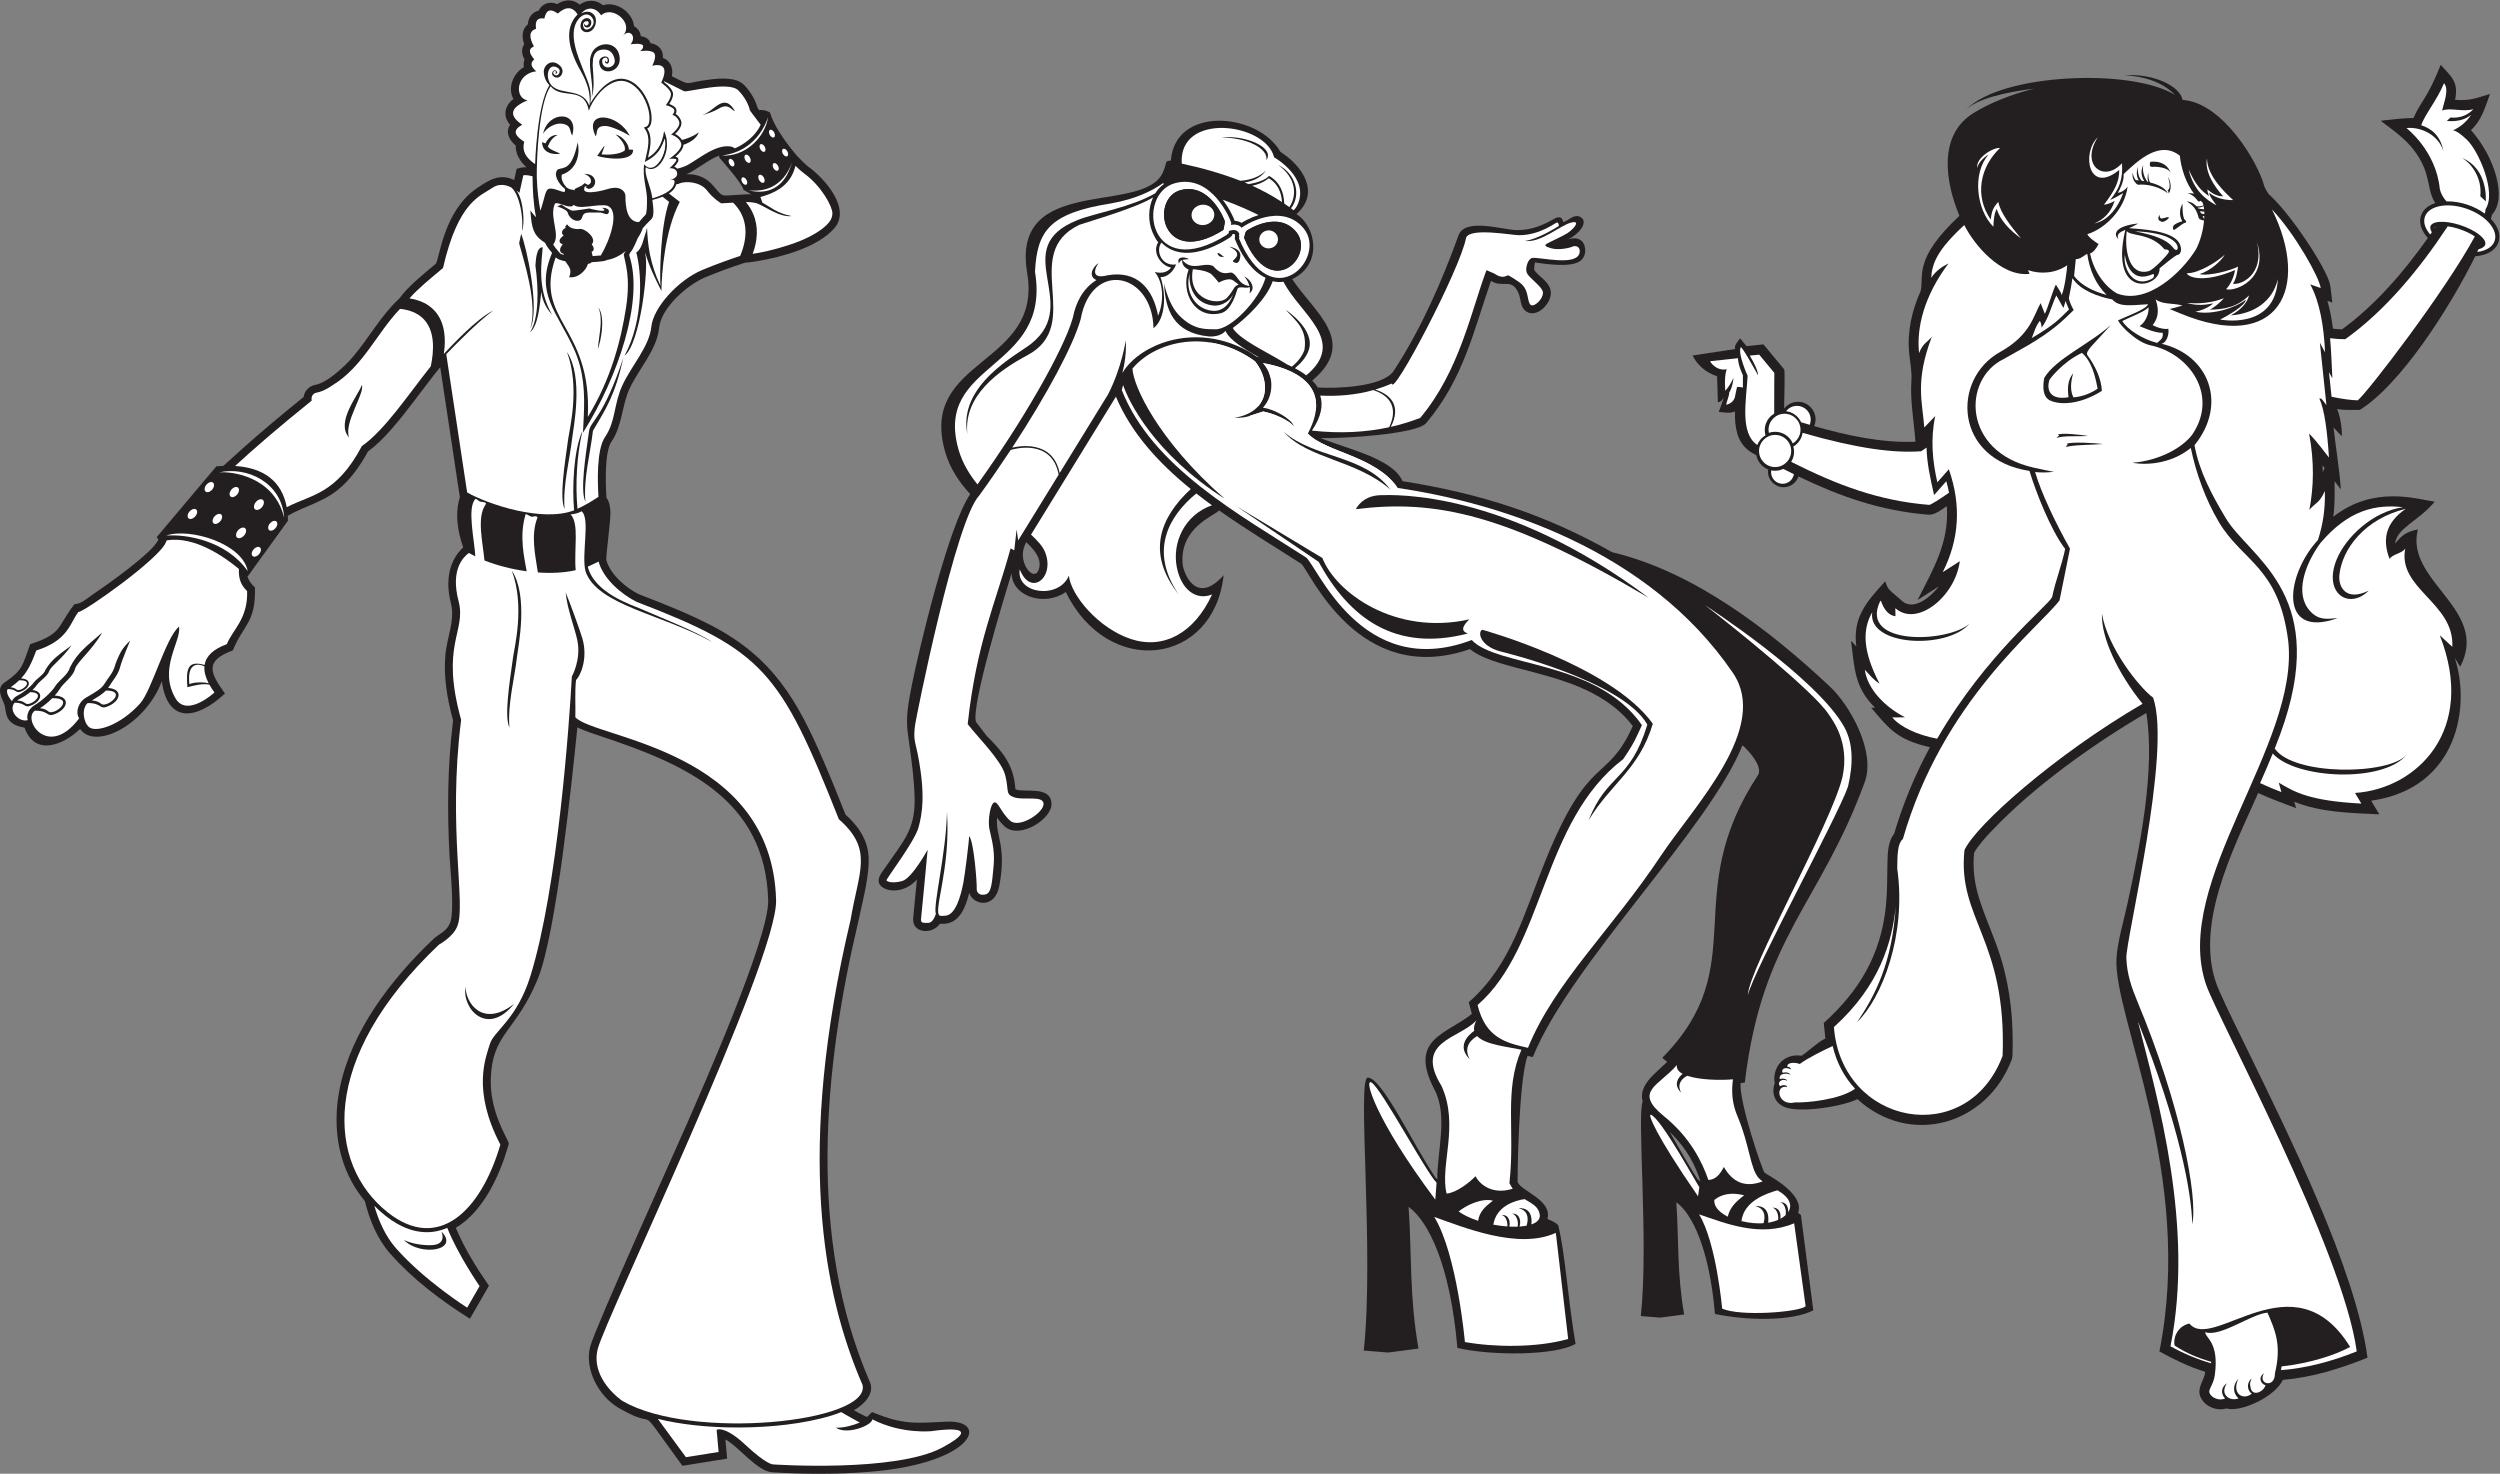 <?xml version="1.0" encoding="UTF-8" standalone="no"?>
<svg
   xmlns:dc="http://purl.org/dc/elements/1.1/"
   xmlns:cc="http://creativecommons.org/ns#"
   xmlns:rdf="http://www.w3.org/1999/02/22-rdf-syntax-ns#"
   xmlns:svg="http://www.w3.org/2000/svg"
   xmlns="http://www.w3.org/2000/svg"
   viewBox="0 0 1133.787 668.373"
   height="668.373"
   width="1133.787"
   xml:space="preserve"
   id="svg2"
   version="1.1"><rect x="0" y="0" width="1133.787" height="668.373" fill="#808080" stroke="none"/><defs
     id="defs6" /><g
     transform="matrix(1.333,0,0,-1.333,0,668.373)"
     id="g10"><g
       transform="scale(0.1)"
       id="g12"><path
         id="path14"
         style="fill:#231f20;fill-opacity:1;fill-rule:evenodd;stroke:none"
         d="m 7908.72,3421.55 -6.77,8.89 c 0.28,-7.55 0.42,-15.11 0.45,-22.65 l 6.32,13.76 z m 373.84,815.3 4.07,6.01 c -1.97,-0.73 -3.55,-1.64 -4.5,-2.79 -0.27,-0.68 -0.03,-1.89 0.43,-3.22 z m 159.55,-50.84 -0.28,-0.62 0.26,0.29 c 0.01,0.11 0.02,0.21 0.02,0.33 z m -156.69,137.07 c -32,49.55 -11.08,97.17 -71.59,178.55 -31.07,41.77 -73.63,70.46 -114.46,101.62 37.19,3.71 74.35,9.12 111.79,9.35 26.82,60.71 45.86,63.37 92.59,180.77 36.4,-40.31 61.84,-58.24 48.92,-118.86 51.52,-3.9 69.77,5.19 118.85,19.8 -16.41,-44.64 -28.17,-89.42 -64.72,-122.96 80.34,-90.44 124.49,-231.96 71.42,-287.58 -0.93,-4.38 -2.19,-9.25 -3.72,-14.5 0.57,-0.59 1.13,-1.17 1.68,-1.77 17.04,-18.23 30.75,-43 26.38,-68.77 -0.53,-3.09 -1.31,-6.12 -2.34,-9.08 -10.32,-29.64 -41.6,-42.9 -70.55,-46.55 l -8.41,-1.06 C 8334.34,3966 8167.2,3705.32 8028.7,3619.5 c -22.6,0.18 -53.61,-1.56 -77.85,2.92 9.27,-16.07 18.24,-65.65 16.48,-92.67 l -28.12,29.63 c 7,-63.65 20.81,-146.71 24.87,-210.52 l -21.46,28.18 c 0.79,-39.93 0.96,-84.02 -4.17,-120.97 138.86,108.35 284.31,59.76 344.93,51.1 -57.12,-68.18 -128.62,-88.76 -134.83,-142.56 23.08,28.57 38.82,40.48 77.68,48.19 -45.98,-176.46 246.42,-271.55 143.86,-467.16 l -18.53,29.88 c 53.72,-159.06 14.57,-443.14 -284.47,-485.66 l 27.84,-46.41 c -96.19,4.95 -198.97,6.04 -289.24,42.9 l 6.06,-21.8 c -43.29,16.36 -86.9,32.07 -128.99,51.39 -85.01,-192.94 -226.01,-461.36 -132.99,-671.59 30.67,-69.31 64.89,-137.09 97.95,-205.26 134.52,-277.34 366.24,-739.731 407.06,-1044.141 -92.81,-37.398 -187.77,-67.008 -287.9,-75.597 -15,-30.602 -48.71,-54.633 -77.01,-69.903 -27.77,-14.969 -78.54,-36.41 -114.93,-27.23 -34.34,-10 -76.65,7.32 -89.41,41.89 -10.98,29.723 13.99,53.961 17.36,82.641 -54.85,16.941 -105.96,41.691 -156.12,69.379 120.35,601.001 -159.84,1144.821 -145.89,1340.601 3.99,55.87 26.23,131.76 38.26,187.53 40.77,189.05 94.52,450.97 63.06,644.09 -180.49,-105.78 -384.26,-250.67 -529.08,-404.4 -17.03,-18.05 -44.44,-47.88 -56.82,-71.46 -4.9,-53.15 0.72,-100.64 16.33,-152 21.28,-70.02 53.52,-136.11 74.89,-206.15 33.48,-109.74 43.41,-219.06 39.32,-333.5 l -2.12,-10.6 c -84.68,-225.19 -347.2,-298.27 -525.39,-135.72 -49.74,-24.64 -191.79,-47.76 -245.72,-27.55 -38.1,14.29 -47.04,51.39 -35.51,81.47 -4.38,22.45 0.94,47.11 14.52,65.19 15.98,21.3 44.14,33.79 76.76,28.54 24.22,15.78 54.35,46.09 80.93,58.81 l -5.54,52.67 c 121.48,109.54 193.85,231.88 211.22,395.46 5.36,50.54 4.56,99.28 5.56,149.8 0.62,31.15 1.37,72.43 22.58,97.97 30.13,102.57 71.08,201.12 121.99,294.92 -109.23,25.31 -136.46,59.11 -199.92,134.39 l 13.09,0.11 c -71.46,70.66 -69.58,136.76 -81.72,227.85 l 17.92,-19.05 c -12.11,97.8 32.92,149.73 98.56,221.32 10.06,-32.64 14.61,-28.32 56.8,-66.55 40.57,-36.76 100.71,16.44 125.51,49.28 l -72.33,-46.48 c 53.27,105.25 108.48,196.97 99.37,319.43 -17.7,-11.72 -40.72,-30.93 -62.73,-29.16 -163.57,13.18 -302.1,62.84 -441.89,130.17 -6.93,-21.3 -26.95,-36.71 -50.58,-36.71 -29.36,0 -53.17,23.81 -53.17,53.18 0,2.45 0.17,4.88 0.49,7.24 -20.48,8.02 -35.87,26.17 -40.02,48.28 -44.98,22.5 -65.56,53.28 -71.5,109.02 -1.42,13.35 -1.65,26.79 -1.14,40.21 -16.81,-7.76 -37.25,-3.37 -55.29,-1.65 6.91,17.62 12.02,32.68 17.29,48.81 -5.16,-7.24 -10.79,-16.64 -20.28,-15.41 l -2.64,87.58 c -41.15,14.16 -68.16,39.87 -83.39,70.86 l 144.92,22.08 c -5.11,12.13 10.85,27.15 16.6,36.4 l 22.08,-26.68 57.53,6.2 70.66,-85.29 c 2.58,-7.26 0.5,-86.83 -0.34,-133.36 10.93,14.07 28,23.12 47.19,23.12 32.97,0 59.7,-26.74 59.7,-59.71 0,-8.14 -1.63,-15.9 -4.59,-22.98 112.27,-32.09 230.27,-57.72 344.49,-53.08 -5.1,69.14 -18.44,139.19 -13.69,208.43 2.03,29.6 -4.2,60.08 -7.33,89.55 -7.85,74.19 8.33,147.4 38.66,214.7 12.39,50.94 -27.07,107.39 131.97,255.9 -48.72,117.16 -72.44,274.06 46.66,348.84 55.55,34.88 128.43,63.75 207.15,83.89 -99.1,-12.55 -192.67,-34.24 -231.38,-71.67 119.4,124.54 564.74,141.6 710.93,50.17 -23.62,25.15 -74.16,61.7 -171.08,67.06 94.99,6.61 187.43,-35.18 196.94,-83.93 137.52,-9.11 257.69,-215.13 277.57,-292.21 2.6,-10.07 9.9,-18.31 14.66,-27.56 37.17,-33.81 71.73,-78.12 100.83,-118.45 28.02,-38.83 104.62,-151.41 110.1,-197.91 l 6.26,-53.25 -16.75,5.86 c 9.06,-30.95 14.96,-63.11 18.95,-94.75 10.32,-1.21 20.72,-2.03 31.06,-2.31 112.83,82.7 209.38,194.15 291.81,310.85 l -2.29,2.62 c -17.5,20.11 -30.06,47.56 -20.77,74.23 1.04,2.95 2.31,5.82 3.81,8.57 9.39,17.12 26.31,27.51 44.56,33.23 v 0" /><path
         id="path16"
         style="fill:#ffffff;fill-opacity:1;fill-rule:evenodd;stroke:none"
         d="m 6113.66,3633.26 c 25.83,0 46.78,-20.95 46.78,-46.79 0,-6.27 -1.24,-12.26 -3.49,-17.73 -9.75,2.84 -19.47,5.74 -29.13,8.66 -9.11,20.21 -28.3,34.92 -51.17,37.68 8.56,11.06 21.95,18.18 37.01,18.18 v 0" /><path
         id="path18"
         style="fill:#ffffff;fill-opacity:1;fill-rule:evenodd;stroke:none"
         d="m 8457.01,4329.13 c 0.04,0.26 10.34,109.92 -80.6,147.45 23.28,-12.44 69.59,-60.23 62.15,-130.22 l 18.45,-17.23 z m -133.75,-0.12 c -11.18,12.72 -19.22,27.09 -22.49,41.74 -12.42,130.42 -113.55,207.6 -113.55,207.6 52.69,5.27 110.96,-26.29 125.92,-79.38 -9.69,54.91 -43.33,78.82 -75.53,88.86 9.53,32.66 55.52,88.27 77.36,143.12 19.22,-21.3 -2.09,-70.16 -6.21,-93.15 25.84,11.31 67.92,-5.58 106.09,4.71 -16.21,-17.21 -41.97,-31.96 -77.82,-28.22 l -12.28,-11.56 c 0.16,-0.03 49.58,-7.74 82.71,21.11 -14.44,-23.17 -37.83,-42.74 -62.33,-53.47 0,0 11.53,2.66 47.91,-31.94 38.99,-37.09 101.68,-178.43 63.44,-235.75 -0.19,-4.43 -1.12,-9.64 -2.62,-15.45 -17.31,12.76 -37.13,22.66 -56.92,29.54 -23.08,8.04 -48.75,12.9 -73.68,12.24 z m -395.79,-465.65 c 17.58,-2.28 35.09,-3.54 51.54,-3.39 137.09,97.93 252.33,238.35 348.72,384.13 18.33,-2.54 37.06,-7.97 53.75,-14.63 12.76,-5.09 26.54,-11.75 38.37,-19.9 -98.25,-182.71 -362.62,-527.97 -398.19,-557.5 -21.15,0.17 -52.94,4.55 -89.22,12.19 l -8.8,83.82 11.51,-21.26 c -2.17,44.25 -3.47,90.56 -7.68,136.54 v 0" /><path
         id="path20"
         style="fill:#ffffff;fill-opacity:1;fill-rule:evenodd;stroke:none"
         d="m 5912.88,3795.33 c -31.46,-3.37 -62.94,-6.74 -94.4,-10.11 -1.67,-0.17 19.19,-34.57 55.89,-27.5 -5.13,-16.73 -7.16,-33.9 -4.77,-73.18 7.28,6.48 21.63,28.55 28.05,43.87 0,0 -1.53,-28.89 -14.65,-50.31 0.52,-11.16 -9.5,-31.81 -9.94,-41.02 0,0 25.26,4.42 29.69,27.49 4.44,23.06 7.1,32.82 7.1,32.82 0,0 10.73,1.39 19.86,-2.33 -0.13,17.32 -0.08,32.68 0.02,42.2 -2.28,5.82 -15.63,32.16 -16.85,58.07 z m 123.33,-188.56 c -0.32,55 0.51,138.53 0.51,138.53 -17.16,20.7 -34.31,41.4 -51.46,62.1 -10.78,-1.07 -21.56,-2.16 -32.34,-3.23 15.47,-24.31 29.56,-56.35 28.2,-66.72 -0.15,0.26 -58.26,105.97 -58.96,94.7 -9.99,-23.31 23.58,-96.63 23.64,-96.79 -4.84,-85.33 -27.06,-194.94 32.83,-235.18 5.3,13.87 15.24,25.46 27.91,32.86 -1.62,5.66 -2.48,11.62 -2.48,17.8 0,23.86 12.92,44.71 32.15,55.93 z m 518.25,-115.6 c -6.03,-4.38 -12.18,-8.52 -18.37,-12.41 -92.35,-6.75 -216.18,8.82 -403.27,62.63 -2.91,-19.85 -14.82,-36.77 -31.46,-46.49 1.62,-5.65 2.48,-11.63 2.48,-17.79 0,-12.65 -3.63,-24.45 -9.9,-34.41 156.68,-78.82 297.78,-132.53 469.43,-146.36 6.03,0 36.58,19.98 67.59,41.39 -2.44,12.61 -5.49,25.65 -9.22,39.2 l -41.56,-47.23 c -13.22,58.37 -24.09,106.35 -25.72,161.47 v 0" /><path
         id="path22"
         style="fill:#ffffff;fill-opacity:1;fill-rule:evenodd;stroke:none"
         d="m 7689.34,2349.8 c 22.68,-10.63 46.78,-20.83 72.44,-30.54 -6.03,21.71 -2.97,10.68 -8.89,32.02 51.92,-30.8 101.87,-61.93 280.96,-71.14 -10.68,17.79 -11.01,18.35 -21.68,36.14 209.5,13.63 415.79,213.03 288.41,536.45 14.22,-13.05 28.45,-26.08 42.67,-39.12 7.66,149.94 -187.25,196.81 -160.06,334.31 -9.48,-16.59 -43.83,-18.97 -53.32,-35.57 -24.09,62.81 -16.97,121.28 55.1,170.67 -139.39,-33.99 -216.83,-136.44 -225.87,-225.11 -4.04,-39.57 21.24,-91.52 99.84,-53.26 -66.79,-66.93 -156.63,-9.59 -108.98,106.39 31.23,76.04 122.9,162.65 225.83,177.43 -91.43,10.24 -184.13,-7.66 -281.13,-121.75 -53.72,-73.99 -88.14,-172.59 -36.24,-230.56 29.51,-32.96 56.47,-28.23 94.94,-24.9 -201.71,-73.16 -178.79,144.7 -67.21,265.69 16.43,51.98 24.92,100.09 23.62,166.53 -19.56,-42.63 -31.54,-39.07 -52.88,-63.97 14.84,76.16 17.54,162.08 -0.86,259.61 12.9,-13.49 25.32,-26.33 67.56,-81.8 -5.72,89.79 -15.13,163.31 -32.69,201.04 7.84,3.21 15.76,-12.49 24.04,-22.55 -7.68,73.34 -14.58,139.06 -22.26,212.4 5.9,-10.94 11.82,-21.88 17.74,-32.83 -4.38,89.5 -17.65,170.12 -50.46,231.17 11.85,-4.15 23.69,-8.29 35.54,-12.44 -4.18,35.57 -86.54,183.18 -165.71,267.37 132.95,-267.88 22.12,-491.75 -310.81,-354.24 l -37.27,15.4 43.63,11.82 c -29.73,9.25 -67.27,2.47 -91.44,21.09 15.52,-43.69 4.23,-69.8 -10.14,-87.55 20.62,-11.38 42.03,-14.52 53.45,-12.45 3.47,-21.61 -7.52,-48.73 -23.49,-50.89 161.33,-37.71 226.32,-204.83 112.39,-345.41 16.72,-90.54 59.08,-168.4 106.05,-247.44 78.45,-132.01 343.91,-250.31 200.57,-692.35 -9.74,-30.05 -21.12,-60.79 -33.56,-92.05 63.34,-93.75 392.01,-90.92 449.89,-19.77 -77.81,-98.39 -378.1,-85.02 -456.69,2.89 -13.48,-33.1 -28.05,-66.74 -43.03,-100.73 z M 6682.9,4248.42 c -90.5,-83.43 -109.85,-129.82 -112.51,-179.62 16.69,24.75 36.34,37.56 58.96,49.11 -82.12,-109.38 -109.63,-216.56 -100.26,-305.18 12.73,33.71 28.99,37.25 43.48,55.89 -57.79,-152.18 -32.23,-221.02 -25.76,-308.95 12.44,13.03 24.88,26.06 37.32,39.1 -16.8,-79.33 -9.25,-153.45 7.11,-225.67 13.03,14.8 26.05,29.61 39.09,44.42 42.83,-121.42 35.91,-238.11 -20.76,-350.06 19.36,12.44 38.72,24.88 58.08,37.32 -15.12,-119.89 -146.21,-225.98 -219.31,-159.73 0.16,-9.14 0.3,-18.28 0.45,-27.42 -19.76,1.62 -39.22,19.61 -49.54,53.08 -1.14,-1.25 -2.27,-2.51 -3.39,-3.77 -70.25,-151.02 231.35,-140.07 304.77,-74.85 -76.04,-88.64 -346.98,-77.16 -330.98,38.83 -33.88,-58.92 -32.86,-131.92 25.14,-242.93 -20.75,13.06 -30.35,26.23 -50.25,47.37 8.59,-64.43 66.79,-125.75 136.89,-161.79 0,0 -21.82,-0.16 -43.63,-0.33 27.21,-32.28 84.8,-59.6 152.91,-72.45 165.23,287.04 376.48,450.63 391.17,482.22 10.86,53.77 33.35,109.76 44.21,163.53 -49.01,62.92 -101.94,199.6 -121.35,265.4 -256.33,38.7 -266.24,312.03 -100.35,404.38 104.68,58.27 113.62,123.77 138.21,166.48 7.82,-17.96 7.73,-21.35 14.32,-36.47 7.31,10.96 30.2,88.37 37.66,99.38 11.45,-19.14 18.33,-27.09 19.61,-35.8 10.72,24.77 18.42,88 18.82,101.63 -39.94,-27.42 -90.13,-31.29 -133.32,-16.53 1.83,-4.21 3.66,-8.41 5.49,-12.61 -98.04,-11.45 -190.39,101.14 -222.28,166.02 v 0" /><path
         id="path24"
         style="fill:#ffffff;fill-opacity:1;fill-rule:evenodd;stroke:none"
         d="m 6912.52,3863.79 c 11.43,27.52 11.36,36.94 27.47,58.74 3.32,-6.33 4.94,-10.1 6.05,-23.07 24.3,32.43 31.6,69.8 49.83,109.32 6.84,-10.34 17.67,-32.19 24.52,-42.53 2.33,7.59 5.29,16.72 7.16,23.88 4.61,-13.93 11.67,-28.82 11.67,-28.82 -35.26,-34.35 -44.58,-48.61 -126.7,-97.52 z m 397.27,104.83 c 1.89,-27.38 -14.94,-55.36 -30.78,-63.87 0,0 51.96,-24.73 78.53,-22.77 2.28,-13.76 -0.09,-20.13 -18.58,-34.57 -49.16,12.17 -101.89,46.12 -118.63,74.41 30.35,15.07 76.32,31.76 89.46,46.8 z m -208.41,181.54 c 7.41,-54.78 29.43,-104.31 65.91,-139.43 -40.52,10.3 -85.78,30.66 -110.8,64.41 2.14,19.11 3.72,37.86 5.83,57.31 15.92,-0.95 29.89,14.57 39.06,17.71 z m 323.94,170.93 c 0,0 -1.25,-47.25 8.03,-54.73 9.28,-7.47 1.94,-10.63 -2.43,-11.41 -4.39,-0.79 -32.23,-24.02 -34.93,-23.23 -2.7,0.79 -6.85,11.42 2.91,18.5 9.76,7.09 25.9,11.03 25.9,11.03 0,0 -18.31,25.98 0.52,59.84 z m -77.83,-37.4 c 0,0 -1.01,-9.19 4,-12.32 5.02,-3.14 20.79,5.67 26.41,3.52 5.62,-2.16 -15.66,-18.2 -22.85,-15.46 -7.2,2.74 -18.38,6.07 -7.56,24.26 z m 25.55,83.49 c 2.06,0.39 4.89,-5.03 5.6,-11.6 13.54,21.58 2.71,51.69 -3.86,56.06 5.29,-7 13.14,-43.88 -1.74,-44.46 z m -57,96.35 c 0,0 -7.81,-18.72 7.02,-17.17 14.82,1.57 54.92,-2.27 62.42,-21.06 0,0 -11.7,44.47 -69.44,38.23 z m 58.94,-107.28 c -21.82,19.23 -67.01,33.09 -100.83,29.2 -8.4,3.07 -22.56,20.63 -18.16,41.67 0.62,-9.69 4.94,-18.89 10.18,-25.86 2.61,-0.15 6.22,-0.46 10.53,-0.96 -5.63,8.54 -10.44,23.28 -3.16,46.34 -1.81,-22.23 4.38,-38.35 13.38,-47.69 2.68,-0.4 5.5,-0.86 8.41,-1.38 -7.3,11.03 -15.04,30.66 -3.61,54.82 -4.23,-22.1 4.58,-45.41 15.15,-57.14 l 2.33,-0.53 c -2.88,6.76 -4.51,18.9 0.18,31.44 -1.5,-12.09 0.87,-25.2 5.59,-32.85 25.59,-6.59 52.32,-18.01 60.01,-37.06 z m 124.56,-77.83 c -0.09,-2.91 -0.23,-5.87 -0.44,-8.88 l -0.78,0.21 c -1.09,2.39 -2.69,5.63 -4.71,9.47 1.8,-0.38 3.78,-0.67 5.93,-0.8 z m -0.15,15.88 c 0.16,-2.88 0.23,-5.86 0.24,-8.92 -4.02,0.51 -7.71,1.51 -10.99,2.89 -1.35,2.34 -2.79,4.8 -4.33,7.33 4.26,-0.93 9.43,-1.56 15.08,-1.3 z m -2.23,18.61 c 0.69,-3.41 1.25,-7.06 1.65,-10.94 -7.85,0.08 -15.11,1.37 -20.84,3.55 l -1.34,1.97 c 5.29,-0.16 12.93,1.27 20.53,5.42 z m -25.57,-146.5 c -47.85,-78.94 -166.51,-190.57 -268.93,-150.79 -38.22,21.44 -77.87,70.13 -91.92,136.03 12.36,4.26 21.1,17.09 29.04,32.11 -13.96,9.18 -29.22,18.43 -38.42,33.33 62.06,19.54 127.26,84.97 137.23,162.05 -9.43,-13.56 -25.36,-21.1 -33.02,-20.57 6.69,11.21 21.43,39.27 19.6,63.22 49.62,47.69 123.73,115.89 191,62.54 4.84,-44.67 20.49,-92.81 48.6,-129.56 -13.16,4.41 -24.05,-0.42 -24.05,-0.42 12.63,3.85 30.96,-15.01 36.22,-23.19 3.28,-5.12 7,-2.52 9.32,0.16 2.35,-2.13 4.78,-4.19 7.27,-6.18 1.25,-2.98 2.3,-6.36 3.16,-10.08 -8.37,-2.86 -17.04,-3.88 -23.47,-2.69 -14.47,13.61 -23.58,15.3 -33.69,16.72 24.43,-15.16 34.27,-29.14 41.15,-57.63 2.93,-3.32 9.69,-6.68 17.96,-7.8 -2.92,-32.35 -12.21,-69.06 -27.05,-97.25 z m -264.69,33.16 c -34.27,39.97 49.95,53.34 67.86,53.88 -16.9,-9.53 -23.87,-12.37 -31.54,-15.68 42.23,-3.2 149,-8.17 171.56,-51.55 11.54,-22.17 2.66,-39.04 -5.33,-39.04 -7.98,0 -62.1,-46.13 -62.1,-46.13 2.59,-69.32 -172.49,-106.1 -116.57,131.06 -14.99,-7.16 -31.67,-12.05 -23.88,-32.54 v 0" /><path
         id="path26"
         style="fill:#ffffff;fill-opacity:1;fill-rule:evenodd;stroke:none"
         d="m 7182.04,3909.06 c -73.72,-66.91 -185.48,-113.11 -226.84,-180.17 0,0 -14.99,-61.14 19.36,-77.24 34.36,-16.11 101.33,-14.71 176.47,32.52 -1.97,40.97 -21.76,83.72 -49.51,121.83 -7.51,13.96 22.05,36.75 80.52,103.06 z m -182.08,-374.1 c 12.59,7.81 81.43,-0.51 104.07,-3.97 -36.01,-2.8 -79.01,1.95 -107.91,-6.93 6.87,5.86 14.9,11.79 3.84,10.9 z m 32.14,-30.94 c 12.59,7.8 100.06,2.73 122.7,-0.72 -36.01,-2.8 -102.86,-2.62 -126.53,-10.18 2.04,4.23 9.12,10.4 3.83,10.9 z m -134.33,334.01 -80.87,-45.58 c -140.89,-67.97 -141.15,-314.91 101.86,-369.31 24.38,-5.07 52.46,-12.2 69.77,-14.15 -25.93,-3.19 -47.33,-2.82 -64.63,-0.92 20.1,-69.71 71.31,-177.2 118.68,-260.64 -11.85,-58.64 -23.69,-117.28 -35.54,-175.92 -71.04,-94.41 -397.47,-340.41 -533.08,-812.05 -17.36,-13.78 -18.73,-49.61 -19.16,-100.2 32.31,-226.26 -52.14,-441.07 -136.55,-522.76 59.87,88.33 119.57,200.83 131.55,394.12 -11.96,-120.12 -54.51,-270.28 -210.4,-410.85 25.15,-335.11 454.01,-416.78 573.95,-97.73 14.19,396.72 -154.65,464.71 -129.8,699.73 38.81,85.51 309,324.61 605.76,497.85 -83.89,104.24 -141.01,224.41 -138.06,306.56 19.08,-113.69 124.38,-248.89 174.23,-285.84 v -0.03 c 64,-184.54 -93.52,-822.38 -91.17,-885.97 2.01,-54.75 17.7,-100.12 38.14,-149.1 144.55,-346.17 205.89,-660.06 186.11,-756.771 -2.28,106.871 -42.72,333.201 -185.09,691.011 68.02,-265.64 192.56,-698.628 110.96,-1105.871 45.32,-25 91.46,-44.207 138.39,-57.859 -0.11,1.832 -0.26,3.652 -0.45,5.469 -43.13,11.961 -84.9,29.691 -123.41,54.601 -6.26,19.59 4.28,64.668 49.77,75.41 79.51,-99.23 355.87,230.52 546.93,-79.738 -51.51,-28.031 -136.94,-55.762 -233.35,-66.332 -0.53,-4.199 -1.16,-8.43 -1.88,-12.73 83.81,6.769 169.77,28.429 257.68,63.871 -46.23,344.98 -477.13,1141.549 -512.71,1248.279 -118.34,347.92 319.06,815.06 279.63,1168.61 -32.01,252.56 -155.38,269.17 -236.04,404.86 -46.07,77.53 -77.77,167.3 -95.46,252.03 -60.73,-50.26 -143.63,-60.74 -198.81,-50.39 90.03,7 167.92,49.26 203.14,94.73 92.14,134.84 -9.16,276.97 -140.16,304.46 -46.91,9.32 -104.03,66.46 -111.66,85.48 35.25,15.95 98.19,38.72 101.88,54.7 -51.12,-2.63 -97.62,-12.07 -121.75,16.31 -46.28,8.95 -108.11,30.15 -135.38,72.3 -2.15,-16.57 -7.05,-45.12 -12.03,-67.3 0.93,-14.24 16.38,-41.28 16.38,-41.28 -36.18,-35.23 -70.54,-70.09 -157.37,-121.06 v 0" /><path
         id="path28"
         style="fill:#ffffff;fill-opacity:1;fill-rule:evenodd;stroke:none"
         d="m 6235.14,1455.21 c -35.47,-16.37 -83.15,-40.06 -111.94,-61.06 -17.98,6.74 -43.78,5.43 -42.47,-9.17 6.41,-0.13 11.5,-3.08 12.65,-9.08 -24.63,10.83 -33.96,-2.05 -28.4,-11.61 10.07,2.78 21.09,1.54 26.8,-6.91 -15.99,8.21 -41.86,3.19 -36.34,-14.77 8.83,3.61 22.27,1.58 25.77,-6.2 -17.53,10.76 -37.21,-4.36 -24.98,-17.79 7.57,4.66 22.46,5.45 24.25,-2.73 -43.53,9.21 -33.3,-66.64 26.54,-52.44 38.69,-1.64 153.61,9.04 204.3,46.54 -35.36,38 -62.45,86.75 -76.18,145.22 v 0" /><path
         id="path30"
         style="fill:#ffffff;fill-opacity:1;fill-rule:evenodd;stroke:none"
         d="m 7502.61,481.602 c 0.15,-20.223 48.22,-33.043 32.6,-146.27 -4.47,-32.402 -22.48,-48.172 -18.25,-59.621 6.97,-18.859 35.12,-28.289 53.47,-19.481 -15.2,14.43 -14.65,38.762 6.2,51.731 -26.06,-37.922 9.1,-63.051 39.63,-51.563 -16.86,13.282 -23.67,41.934 -1.12,66.094 -22.77,-47.683 14.24,-75.113 45.94,-50.051 -14.43,9.168 -19.69,35.36 -0.94,51.45 -7.87,-18.719 -4.31,-22.27 -3.36,-29.641 4.11,-31.879 42.23,-18.91 51.06,6.801 -17.38,5.109 -25.54,27.629 -5.2,40.73 -23.01,-36.422 37.66,-53.281 37.22,0.258 23.66,97.211 -0.7,149.063 -25.53,206.141 -56.49,-4.981 -159.28,-84.129 -211.72,-66.578 v 0" /><path
         id="path32"
         style="fill:#ffffff;fill-opacity:1;fill-rule:evenodd;stroke:none"
         d="m 7235.82,4227.9 c 11.94,-18.24 81.97,-5.59 127.95,-61.99 14.19,-0.89 17.55,-4.53 13.99,-11.62 -3.54,-7.11 -50.56,-58.56 -68.31,-62.99 -71.62,-17.91 -81.12,85.06 -73.63,136.6 v 0" /><path
         id="path34"
         style="fill:#ffffff;fill-opacity:1;fill-rule:evenodd;stroke:none"
         d="m 7083.11,3813.41 c 17.77,-14.93 40.08,-44.95 53.37,-121.67 -15.67,-11.32 -47.02,-27.2 -82.3,-29.67 -11.11,22.31 -10.04,50.58 -0.58,82.1 -18.68,-21.95 -20.14,-48.8 -16.1,-81.59 -64.23,-11.14 -75.99,26.61 -64.41,60.12 0,0 42.13,58.8 110.02,90.71 v 0" /><path
         id="path36"
         style="fill:#ffffff;fill-opacity:1;fill-rule:nonzero;stroke:none"
         d="m 7569.08,4147.54 c -11.92,-21.14 -48.6,-54.66 -85.74,-66.06 32.21,-7.96 110.81,13.65 131.04,25.78 -3.27,-19.46 -5.66,-41.67 -17.34,-58.48 25.52,-5.57 108.86,29.43 81.57,141.68 41.77,-128.8 -77.14,-169.75 -105.1,-160.23 17.82,17.25 29.1,50.96 30.45,65.03 -99.56,-42.94 -157.08,-27.5 -164.19,-10.74 41.33,-1.11 105.26,40.75 129.31,63.02 z m -53.67,199.38 c -1.9,6.67 -5.3,13.01 -5.45,22.54 18.98,-15.79 35.34,-23.69 53.54,-23.22 -30.45,33.77 -63.7,83.74 -54.78,129.46 -0.39,-60.97 65.89,-121.09 88.85,-142.25 -21.29,-0.99 -59,4.65 -81.45,25.09 0.34,-11.95 16.39,-31.29 24.83,-43.13 -34.3,18.14 -78.05,50.38 -94.65,121.63 24.81,-53.22 41.19,-70.95 69.11,-90.12 z m -378.31,200.21 c -58.19,-90.81 14.72,-151.11 74.39,-96.17 l 8.11,7.46 c 2.98,-53.65 -8.25,-85.51 -40.65,-124.86 14.59,5.78 33.95,17.6 44.23,23.38 -0.01,-0.21 -27.07,-88.67 -98.01,-103.34 33.74,14.59 57.49,39.14 69.21,77.21 -9.11,-6.79 -25.31,-11.88 -36.38,-13.49 36.51,47.95 52.88,79.11 52.03,118.59 -104.27,-85.18 -129.17,56.52 -72.93,111.22 z m -332.54,-36.55 c -68.07,-64.48 -87.86,-162.62 -31.62,-243.76 3.07,29.07 8.15,40.65 25.63,60.48 7.19,-37.36 40.75,-80.65 77.13,-124.38 -35.55,26.46 -70.13,59.47 -82.52,100.44 -9.32,-17.48 -10.29,-39.83 -11.37,-60.56 -57.81,57.24 -72.68,181.61 -16.15,245.61 -16.85,-9.48 -36.89,-30.27 -38.17,-45.93 -7.63,33.12 54.16,71.14 77.07,68.1 z m 761.47,-511.09 c -14.29,-17.03 -38.24,-35.69 -48.92,-38.87 50.25,-0.09 96.29,9.76 134.5,48.39 -7.21,-31.38 -38.17,-55.32 -62.06,-67.95 78.58,5.64 142.22,46.69 160.21,123.37 -9.03,-175.61 -196.35,-137.43 -196.63,-137.41 26.54,12.71 87.15,48.44 87.49,67.4 -33.32,-26.56 -113.33,-53.68 -171.39,-40.97 29.38,6.34 50.13,18.24 60.46,28.63 -21.24,-4.72 -53.1,-9.45 -89.43,1.06 9.48,0.31 65.34,-7.62 125.77,16.35 v 0" /><path
         id="path38"
         style="fill:#ffffff;fill-opacity:1;fill-rule:evenodd;stroke:none"
         d="m 6103.28,3400.65 c -3.13,-18.46 -19.19,-32.51 -38.53,-32.51 -21.59,0 -39.1,17.51 -39.1,39.09 0,2.2 0.18,4.35 0.53,6.44 4.18,-0.85 8.51,-1.29 12.93,-1.29 10.02,0 19.51,2.28 27.98,6.35 12.09,-6.15 24.15,-12.18 36.19,-18.08 v 0" /><path
         id="path40"
         style="fill:#ffffff;fill-opacity:1;fill-rule:evenodd;stroke:none"
         d="m 7264.16,4226.73 c 0,0 73.9,0.08 117.69,-23.36 32.93,-17.15 29.17,-38.84 23.39,-39.7 -18.13,-0.88 -3.54,37.88 -141.08,63.06 v 0" /><path
         id="path42"
         style="fill:#ffffff;fill-opacity:1;fill-rule:nonzero;stroke:none"
         d="m 7229.4,4147.46 c 0.04,-0.3 9.44,-103.44 93.54,-66.51 8.36,4.09 6.44,-10.76 0.01,-14.36 -67.35,-37.71 -101.34,39.53 -93.55,80.87 v 0" /><path
         id="path44"
         style="fill:#ffffff;fill-opacity:1;fill-rule:evenodd;stroke:none"
         d="m 6039.33,3534.39 c 30.19,0 54.68,-24.48 54.68,-54.68 0,-30.19 -24.49,-54.68 -54.68,-54.68 -30.2,0 -54.68,24.49 -54.68,54.68 0,30.2 24.48,54.68 54.68,54.68 v 0" /><path
         id="path46"
         style="fill:#ffffff;fill-opacity:1;fill-rule:evenodd;stroke:none"
         d="m 6071.32,3606.37 c 30.01,0 54.34,-24.33 54.34,-54.34 0,-19.75 -10.53,-37.03 -26.28,-46.55 -10,23.26 -33.13,39.56 -60.05,39.56 -7.46,0 -14.64,-1.26 -21.33,-3.57 -0.68,3.42 -1.03,6.94 -1.03,10.56 0,30.01 24.33,54.34 54.35,54.34 v 0" /><path
         id="path48"
         style="fill:#ffffff;fill-opacity:1;fill-rule:evenodd;stroke:none"
         d="m 8392.41,4303.74 c 65.47,-22.79 107.91,-71.85 94.78,-109.55 -7.2,-20.7 -29.64,-33.67 -59.25,-37.41 l 4.58,9.36 c 9.18,2.33 16.18,5.94 20.07,10.6 13.53,16.26 -16.02,45.61 -66,65.54 -49.98,19.94 -101.49,22.92 -115.04,6.66 -5.14,-6.18 -4.06,-15.2 1.99,-25.1 l -5.32,-7.73 c -17.31,19.89 -24.73,41.69 -18.14,60.63 13.13,37.7 76.86,49.8 142.33,27 v 0" /><path
         id="path50"
         style="fill:#231f20;fill-opacity:1;fill-rule:evenodd;stroke:none"
         d="m 2446.84,4484.87 c -0.02,-2.26 0.01,-4.48 0.08,-6.7 0,0 79.56,-88.76 82.6,-110.06 8.48,-4.48 17.91,-10.11 25.95,-15.09 l 0.04,-0.1 c -20.45,1.77 -83.94,-6.33 -94.66,-3.3 -27.58,7.79 -39.15,73.75 -125.79,71.72 29.4,11.08 74.06,49.32 111.78,63.53 z M 2905.2,215.961 c 14.71,-8.27 28.33,-15.391 41.05,-21.481 8.63,-4.148 15.75,17.692 23.6,14.45 103.84,-42.95 144.89,-36.871 248.99,-31.758 150.95,7.449 95.55,-142.441 -262.45,-170.692 -109.17,-8.621 -219.41,-8.148 -328.71,-1.488 -52.53,3.199 -112.33,86.25 -159.6,111.707 l 5.75,-65.23 -152.12,-24.34 C 2145.8,267.02 2259.38,134.469 2104.69,224.09 c -67.69,39.219 -116.52,131.371 -97.03,207.711 16.04,62.808 303.21,698.059 331.52,763.469 44.86,103.68 277.64,627.05 274.34,755.3 -8.89,345.3 -285.01,463.78 -565.03,557.23 -27.91,9.32 -57.62,18.85 -84.19,31.46 -16.31,-161.61 -70.7,-699.84 -134.82,-856.1 -74.1,-180.58 -155.13,-183.32 -159.73,-339.59 -3.45,-117.24 59.86,-204.92 61.45,-220.87 l -3.05,-10.42 c -28.55,-97.79 -84.34,-220.53 -177.38,-275.542 29.25,-69.808 69.67,-134.906 112.7,-196.968 L 1598.75,527.371 C 1499.9,589.719 1404.46,661.48 1327,749.512 c -43.6,49.539 -69.95,114.207 -85.48,177.918 -90.21,108.02 -113.12,247.61 -85.67,383.75 39.65,196.68 176.58,373.34 318.94,508.45 19.44,18.46 42.82,23.14 56.1,53.51 16.63,38.01 0.93,183.92 -1.38,227.39 -8.25,155.86 -7.21,307.19 12,462.31 -20.11,73.45 -33.39,150.67 -25.86,226.9 5.58,56.49 33.22,116.05 18.31,172.86 -17.37,66.23 -10.87,140.46 42.05,189.19 -5.25,14.24 -9.56,29.39 -12.71,43.03 -9.59,41.68 -11.71,86.57 1.21,127.76 l -66.78,442.2 c -56.61,-69.11 -106.64,-143.49 -165.74,-210.58 -23.83,-27.06 -50.56,-54.66 -80,-75.98 -27.04,-49.79 -60.43,-97.39 -105.14,-132.82 -50.47,-39.98 -113.31,-54.78 -167.791,-85.95 0.375,-5.49 0.609,-11.11 0.687,-16.87 L 842.008,3052.06 c 4.562,-13.56 13.39,-25.85 25.359,-36.73 3.684,-120.4 -40.742,-127.75 -75.012,-214.02 -96.691,-35.33 -78.679,-75.56 -26.949,-146.77 -99.566,-92.27 -195.683,-100.58 -214.832,41.66 -55.691,-148.1 -226.429,-235.68 -278.148,-162.17 -57.051,-55.22 -153.942,-94.25 -189.059,4.48 -71.957,11.54 -60.137,55.46 -68.844,79.52 -7.191,19.86 -28.793,53.34 0.094,73.19 64.203,44.11 61.18,57.89 88.121,131.36 111.442,35.27 91.231,60.2 150.758,136.17 22.246,0 44.121,20.59 61.559,32.34 43.148,29.09 205.195,142.56 223.961,187.18 l -5.907,8.41 203.129,240.97 c 8.16,0.71 16.125,1.19 23.914,1.48 19.528,18.1 39.282,35.87 58.942,53.49 69.554,62.31 141.394,122.34 214.046,181.03 2.55,20.59 18.25,37.31 40.89,41.43 41.04,7.47 100.85,65.1 124.16,92.1 56.38,65.3 96.72,142.54 160.73,201.76 16.32,22.54 36.98,42.77 57.56,61.34 21.63,19.51 44.2,38.03 66.51,56.77 13.01,21.1 27.03,181.35 141.21,257.92 40.29,27.01 75.84,50.06 125.11,26.66 l 8.48,38.19 c 11.39,2.84 20.91,5.95 33.19,5.27 -21.82,19.86 -37.21,44.7 -36.4,74.14 -21.77,17.1 -36.16,45.29 -19.13,70.22 -25.67,28.79 -19.17,64.99 11.34,87.65 -20.99,38.75 -0.29,88.21 35.83,108.7 -2.02,8.57 -1.26,18.24 2,26.24 -9.32,15.72 -12.34,35.9 -1.2,51.6 -8.79,23.47 -8.2,51.24 12.56,67.79 1.07,21.75 14.25,41.8 36.57,46.2 11.71,25.01 38.32,33.24 63.1,22.51 26.85,17.12 54.37,17.21 76.42,-1.87 24.9,17.48 56.02,18.38 79.13,-2.17 46.65,15.27 101.57,-24.67 105.91,-71.32 13.71,-7.17 21.62,-20.21 23.2,-33.78 14.35,-2.14 27.82,-8.4 32.83,-23.76 27.12,-4.28 44.65,-22.87 42.17,-50.62 26.72,-8.67 35.92,-35.67 30.49,-62 72.8,-35.84 34.33,-22.43 131.68,-10.86 34.4,4.08 88,8.26 114.34,-18.95 18.17,-18.78 37.91,-48.2 44.64,-75.21 1.14,-2.46 3.18,-5.9 5.96,-10.1 21.81,2.33 37.35,-8.25 37.35,-8.25 11.45,-39.48 42.47,-88.73 91.29,-146.88 16.74,-17.73 31.15,-31.72 40.27,-38.35 53.87,-39.17 146.64,-141.92 86.43,-209.52 -57.59,-64.65 -178.62,-96.9 -260.84,-110.83 -13.46,-2.28 -28.39,-4.57 -42.31,-5.33 -45.5,-14.68 -90.9,-31.27 -135,-49.64 -60.55,-25.24 -150.07,-103.26 -156.86,-171.12 -7.54,-75.45 -68.91,-139.51 -100.15,-206.45 -27.68,-59.31 -24.63,-126.35 -62.13,-181.5 -23.38,-34.39 -20.56,-140.24 -17.11,-190.93 10.39,-13.38 12.9,-32.78 13.52,-49.32 1.03,-27.94 -16.49,-154.35 -13.92,-163.49 13.96,-49.54 70.75,-97.9 114.14,-116.99 82,-31.47 165.73,-64.58 243.69,-105.1 210.31,-109.31 292.88,-255.72 383.06,-465.27 25.3,-58.78 49.17,-118.23 72.7,-177.74 37.55,-33.91 67.74,-73.06 76.51,-124.31 11.37,-66.44 -19.19,-171.87 -32.76,-239.23 l -0.21,-0.89 c -119.47,-504 -172.58,-1077.77 39.31,-1565.79 17.74,-40.89 -21.09,-77.41 -54.2,-96.609 v 0" /><path
         id="path52"
         style="fill:#ffffff;fill-opacity:1;fill-rule:evenodd;stroke:none"
         d="m 2244.04,4464.34 c 1.04,11.73 2.04,26.49 2.58,43.83 6.48,10.28 11.28,21.63 14.73,33.87 5.97,-23.96 -2.69,-56.59 -17.31,-77.7 z m 200.99,180.07 c -12.93,-7.72 -42.39,-20.39 -55.29,-20.39 37.81,6.59 72.13,80.14 110.57,12.12 -12.46,1.92 -20.32,29.13 -55.28,8.27 z m 261.33,-194.62 c 10.6,-10.47 20.49,-19.27 29.13,-25.56 61.03,-44.38 96.54,-114.28 96.54,-135.37 0,-21.07 -14.43,-34.4 -14.43,-34.4 0,0 -28.43,-38.92 -128.41,-72.25 -57.37,-19.13 -101.38,-27.86 -128.48,-31.83 16.6,44.13 20.67,91.34 1.77,135.94 -5.86,13.81 -14.52,28.18 -24.89,40.34 15,-0.11 27.21,-1.43 37.4,-4.23 7.1,-2.93 14.64,-6.72 22.49,-10.87 l 0.62,-0.49 -0.06,0.19 c 29.95,-15.84 64.22,-36.46 95.39,-32.21 -48.71,8.14 -75.52,33.11 -99.67,45.51 -1.73,5.24 -3.94,11.79 -6.56,19.28 79.08,21.18 107.73,60.55 119.16,105.95 z m -446.64,287.64 c 28.19,-13.85 61.79,-30.43 67.43,-33.57 9.99,-5.55 152.02,36.62 185.31,2.22 33.29,-34.4 38.83,-67.69 38.83,-67.69 0,0 14.77,-20.34 36.6,-48.78 -17.62,-39.61 -57.73,-67.52 -87.66,-80.27 -4.44,3.23 -8.86,5.38 -13.22,6.14 -51.1,8.89 -107.8,-40.96 -146.64,-62.21 -10.88,-5.95 -23.5,-10.14 -36.04,-13.08 -2.85,3.01 -6.43,5.24 -10.4,6.72 8.73,8.91 17.52,20.44 13.28,28.16 -1.65,3.02 -4.59,4.69 -7.91,5.24 -0.46,0.09 -0.93,0.15 -1.41,0.23 13.34,11.37 26.69,26.47 27.24,40.76 18.11,6.13 44.7,19.62 52.25,42.56 -20.09,-15.04 -40.19,-21.27 -57.22,-26.06 -5.27,8.72 -13.86,15.83 -23.12,20.61 12.78,11.93 25.82,29.57 20.03,45.16 -3.24,8.71 -9.82,17.74 -18.27,22.88 4.48,8.92 3.96,19.3 -6.09,26 -4.2,2.81 -9.82,5.8 -15.55,7.89 6.42,9.77 12.14,21.79 12.82,31.94 1.02,15.26 -17.84,32.74 -31.32,42.77 0.35,0.77 0.71,1.56 1.06,2.38 v 0" /><path
         id="path54"
         style="fill:#ffffff;fill-opacity:1;fill-rule:evenodd;stroke:none"
         d="m 1374.06,795.449 c 56.15,-57.238 191.11,-36.168 128,28.699 9.42,-25.027 0.96,-42.039 -24.84,-45.578 -22.76,-3.129 -71.04,0.91 -103.16,16.879 z m -100.51,116.223 c 14.34,-50.024 37.2,-102.91 73.67,-144.371 97.76,-111.09 242.18,-202.192 242.18,-202.192 l 42.22,73.321 c 0,0 -73.27,105.672 -109.84,198.082 -11.16,-4.813 -22.81,-8.571 -34.97,-11.114 -64.84,-13.507 -125.2,12.743 -175.43,52.403 -13.3,10.5 -25.95,21.808 -37.83,33.871 v 0" /><path
         id="path56"
         style="fill:#ffffff;fill-opacity:1;fill-rule:evenodd;stroke:none"
         d="m 1878.12,3943.74 c -53.57,92.74 -33.82,184.73 -31.87,228.9 -20.85,1.65 -23.48,-43.43 -24.58,-62.96 10.87,-75.77 12.7,-180.61 -18.76,-226.4 28.41,22.39 33.25,90.35 38.9,139.72 1.11,-19.48 9.95,-51.36 36.31,-79.26 z M 2169.17,4203 c -1,-2.71 -2.06,-5.38 -3.14,-7.99 -4.15,-10 -9,-19.67 -13.95,-29.3 -3.68,-7.15 -13.33,-14.33 -10.81,-21.96 49.35,-149.47 -36.33,-409.63 -157.84,-601.74 l 2.61,54.02 c 3.92,81.04 0.66,154.81 -32.66,229.06 -58.49,130.38 -134.08,188.52 -75.08,328.7 -9.1,10.76 -15.56,17.53 -24.41,34.64 -29.52,18.61 -42.73,35.88 -47.4,85.8 l -2.25,24.1 c 2.51,-3.14 14.09,-19.02 19.45,-23.07 -9.3,45.15 -11.48,93.34 -11.85,139.1 -21.79,5.75 -31.37,3.36 -31.37,3.36 -4.44,-19.99 -8.88,-39.99 -13.33,-59.99 0,0 -3.68,3.53 -9.91,8.03 25.04,-31.96 28.19,-117.12 19.11,-136.9 5.12,75.77 -20.21,139.92 -39.89,149.03 -17.36,7.77 -39.68,11.79 -60.4,-2.39 -42.22,-28.87 -116.63,-45.87 -168.86,-273.28 -43.39,-36.69 -85.28,-69.94 -114.03,-103.41 22.92,-3.08 46.74,-11.74 64.56,-23.95 54.77,-37.54 61.22,-104.19 52.29,-164.98 31.89,34.02 111.57,119.25 168.16,147.85 -49.42,-35.86 -125.1,-112.51 -160.23,-148.99 l 0.36,0.21 71.04,-470.35 c 71.88,-40.65 256.17,-102.31 363.92,-60.71 -6.88,73.81 -2.25,204.19 28.57,270.58 -19.94,-82.79 -24.59,-186.25 -17.11,-265.36 24.73,11.25 44.31,22.84 71.4,40.66 l 0.03,-0.02 c -3.28,50.43 -6.68,160.78 22.05,203.02 37.77,55.55 28.88,111.1 59.99,177.75 31.11,66.65 91.09,131.09 97.76,197.74 6.66,66.66 93.32,159.97 173.3,193.3 51.85,21.6 100.89,38.53 128.98,47.77 27.09,64.25 27.51,130.83 -24.09,181.38 l -40.46,-2.53 c 0,0 -26.66,15.55 -48.88,44.44 -22.22,28.88 -73.32,33.32 -95.53,22.22 -1.41,-0.7 -4.35,-1.33 -8.61,-1.87 -0.63,-2.54 -1.52,-5.06 -2.57,-7.47 -4.18,-9.48 -12.23,-17.28 -22.22,-23.71 l 36.87,-28.55 c -51.46,-97.59 -61.77,-245.61 -62.42,-302.83 -37.24,71.3 -48.99,108.73 -54.86,129.1 l -0.21,-2.91 c 12.96,-44.18 -16.75,-306.1 -70.49,-346.76 67.4,124.13 57.99,287.89 39.89,351.15 20.4,13.11 23.98,45.96 33.68,71.63 0.93,5.49 1.95,9.68 3.13,11.43 2.32,-55.35 8.65,-117.77 45.63,-196.48 -2.78,35.24 -0.89,200.5 29.28,285.67 l -22.09,17.58 c -11.52,-4.71 -23.7,-8.28 -34.71,-11.06 3.98,-30.1 6.56,-56.64 -3.84,-65.79 -7.1,-6.23 -17.04,-17.03 -28.79,-29.99 -3.68,-11.39 -9.82,-23.34 -17.77,-34.98 z m -248.2,-920.46 c -6.86,78.94 17.22,166.53 25.73,241.13 3.88,33.91 39.62,206.9 -17.71,292.78 44.62,-120.12 9.34,-258.57 4.36,-294.09 -12.43,-88.65 -30.58,-202.75 -12.38,-239.82 z m -148.02,935.82 c 17.54,-40.43 64.88,-255.64 31.14,-322.77 27.12,85.91 -23.88,237.02 -37.9,290.64 l 6.76,32.13 v 0" /><path
         id="path58"
         style="fill:#ffffff;fill-opacity:1;fill-rule:evenodd;stroke:none"
         d="m 2238.02,186.801 95.68,-130.469 111.09,17.77 -6.66,75.539 c 0,0 26.66,15.55 97.76,-51.102 71.1,-66.66 93.31,-66.66 93.31,-66.66 0,0 417.7,-28.879 577.68,57.781 159.97,86.641 -35.56,55.531 -35.56,55.531 0,0 -102.95,-11.882 -203.32,39.969 -1.95,-21.32 -87.45,-54.199 -124.04,-28.43 26.62,-0.89 58.63,7.911 81.28,17.52 -20.87,11.172 -42.38,23.301 -63.28,35.449 -26.35,-10.48 -53.02,-17.617 -71.06,-22.027 -98.97,-24.18 -211.07,-32.031 -312.73,-29.891 -72.43,1.52 -160.1,8.969 -240.15,29.02 v 0" /><path
         id="path60"
         style="fill:#ffffff;fill-opacity:1;fill-rule:evenodd;stroke:none"
         d="m 1733.29,2538.77 c -6.87,78.94 17.21,166.52 25.73,241.13 3.87,33.91 39.61,206.9 -17.72,292.78 44.62,-120.11 9.34,-258.57 4.36,-294.09 -12.43,-88.65 -30.58,-202.75 -12.37,-239.82 z m 15.56,-940.17 c -91.2,-113.2 -178.43,-15.92 -164.78,57.93 -0.16,-54.86 58.38,-140.7 164.78,-57.93 z m 287.59,1504.83 c 16.69,-59.57 78.17,-111.68 129.82,-137.22 430.37,-165.16 488.64,-235.75 687.6,-739.28 118.78,-104.18 67.71,-176.19 40.02,-342.35 -186.1,-785.09 -95.43,-1268.939 40.81,-1582.748 27.5,-127.273 -582.14,-190.133 -816.5,-54.434 0,0 -111.09,73.321 -84.43,177.743 26.66,104.429 611.96,1320.899 606.68,1526.129 -13.27,515.95 -617.56,549.47 -683.04,622.64 1.27,35.18 -2.34,87.3 2.45,126.9 14.26,12.38 41.11,71.87 21.91,139.69 -6.79,24.01 -44.16,127.93 -57.32,157.6 5.18,-55.12 30.4,-119.07 39.51,-161.38 14.33,-66.62 -18.24,-124.04 -18.45,-124.21 -7.55,-145 -47.25,-718.07 -140.94,-1019.12 -46.17,-148.35 -124.49,-186.74 -137.83,-231.21 -13.34,-44.46 -62.25,-155.61 35.56,-342.35 -66.31,-227.131 -211.55,-366.029 -382.36,-231.209 -208.42,164.519 -235.74,523.129 173.4,911.469 0,0 48.91,26.68 62.24,62.25 31.11,71.12 -33.31,333.68 13.34,702.5 -72.12,258.54 18.79,299.09 -8.89,404.6 -28.03,106.82 16.45,149.64 35.16,163.28 6.92,-4.03 14.22,-7.91 21.84,-11.64 -2.09,52.45 -29.42,166.54 0.93,195.93 6.58,-1.77 11.48,-9.07 16.39,-9.74 12.58,-1.7 22.15,-2.28 17.72,-9.91 -31.11,-42.49 -9.01,-131.63 -3.88,-190.07 43.22,-17.23 93.32,-30.08 143.63,-36.87 -7.28,44.21 -26.69,118.57 -3.39,194.73 6.18,-1.73 11.58,-5.72 17.17,-8.31 7.69,-3.55 18.84,5.85 23.19,-3.47 -24.31,-59.24 -6.89,-131.82 1.15,-186.92 45.85,-3.32 90.45,-1.18 128.66,7.7 -6.3,72.63 12.88,158.41 -17.39,189.98 8.11,-0.31 29.7,4.51 36.96,10.53 31.65,-22.5 -1.53,-150.62 14.3,-205.55 40.14,-114.74 263.62,-145.88 430.31,-239.37 -51.9,35.75 -173.87,82.53 -242.58,112.83 -30.14,13.28 -158.23,53.48 -180.52,143.63 12.29,4.83 25.08,12.04 36.77,17.23 v 0" /><path
         id="path62"
         style="fill:#231f20;fill-opacity:1;fill-rule:evenodd;stroke:none"
         d="m 1992.54,3275.85 c 16.55,8.39 31.65,18.99 44.76,32.18 29.45,-13.57 -0.69,-143.69 -0.78,-187.79 -12.47,-7.93 -27.84,-14.74 -45.35,-20.35 0.6,45.4 21.44,137.08 1.37,175.96 z m -150.2,-26.44 c 30.13,-1.27 60.12,0.3 88.29,5.8 l 0.61,-0.63 c 11.01,-11.48 17.82,-28.8 18.43,-43.82 1.55,-37.67 0.07,-89.41 4.29,-120.34 -36.83,-7.28 -79.24,-10.24 -122.58,-8.25 -2.85,46.69 -10.79,127.33 9.51,164.6 l 1.45,2.64 z m -181.07,37.05 c 32.49,-11.92 72.22,-22.99 114.25,-29.95 -15.94,-96.75 -2.54,-138.67 7.25,-170.02 -47.71,6.33 -94.43,18.93 -133.95,38.58 -3.64,53.89 -16.61,118.29 12.45,161.39 z m -69.16,33.74 c 2.51,-1.89 5.44,-3.84 8.69,-5.85 -21.39,-33.54 -0.69,-110.14 9.48,-166.08 -1.76,1.3 -3.51,2.61 -5.23,3.94 -34.21,85.14 -19.62,149.29 -12.94,167.99 v 0" /><path
         id="path64"
         style="fill:#ffffff;fill-opacity:1;fill-rule:evenodd;stroke:none"
         d="m 2033.93,3826.18 c 9.77,26.39 27.1,104.65 2.13,142.04 16.44,-44.26 2.65,-85.51 -2.13,-142.04 z m -143.39,312.46 c -76.9,-217.11 124.4,-230.65 109.28,-543.28 79.98,131.09 112.77,261.73 129.82,370.61 17.06,108.88 -3.82,155.09 -7.67,183.08 2.09,3.79 4.67,7.51 7.53,11.24 -19.46,-15.65 -41.49,-27.16 -62.87,-30.45 -5.34,-2.28 -10.49,-3.84 -15.38,-4.5 -8.16,-1.13 -22.13,-2.48 -38.61,-3.36 -2.5,-3.3 -6.41,-5.41 -12.21,-5.54 -6,-22.31 -32.13,-45.62 -54.28,-45.81 l -9.62,-0.08 2.6,9.26 c 5.96,21.25 -7.6,31.59 -15.85,45.4 -14.71,2.71 -26.58,6.98 -32.74,13.43 v 0" /><path
         id="path66"
         style="fill:#ffffff;fill-opacity:1;fill-rule:evenodd;stroke:none"
         d="m 1896.22,4311.87 13.27,6.19 c 0,0 30.07,-20.79 39.36,-20.79 9.29,0 56.17,7.52 56.17,7.52 0,0 27.43,-7.96 44.23,-7.96 16.81,0 -0.88,10.17 -0.88,10.17 0,0 26.53,0.88 23,-14.59 -3.54,-15.49 -19.47,0 -34.5,-1.33 -15.04,-1.33 -40.69,2.65 -49.54,-4.43 -8.84,-7.08 -4.42,-24.32 -23,-23.88 -18.57,0.44 -30.07,17.69 -32.28,26.09 -2.22,8.41 -11.5,14.16 -35.83,23.01 z m 257.68,192.78 c -4.19,-0.55 -10.78,1.31 -14.97,0.75 3.34,8.39 -14.27,44.19 -44.44,50.81 19.33,-15.06 37.11,-40.86 30.29,-54.93 -19.19,-13.12 -54.9,-14.48 -77.33,-12.64 -2.3,-0.18 10.88,28.96 8.82,28.72 -3.01,-0.36 -22.41,-32.73 -24.74,-33.26 18.63,-8.46 124.38,-23.99 122.37,20.55 z m -309.73,25.83 c 3.96,-1.49 7.91,-2.98 11.86,-4.46 5.39,12.37 17.66,30.1 41.5,28.98 -22.23,-10.3 -28.28,-28.22 -33.72,-39.39 8.59,-11.82 20.28,-13.69 42.44,-24.33 -20.06,-4.02 -61.15,-0.57 -62.08,39.2 z m 199.99,-385.52 c -8.04,-0.94 -17.7,-1.67 -28.14,-2.17 -0.64,5.05 -1.91,10.14 -3.36,14.55 10.1,3.33 9.28,14.67 0.43,25.18 19.8,20.33 -23.42,55.71 -41.06,52.62 -10.93,-1.91 -21.22,1.36 -28.09,3.52 -5.72,2.59 -10.79,6.49 -14.68,12.53 l -6.81,-9.13 c 0.01,-0.01 0.96,-1.31 2.9,-3.14 -12.4,-4.53 -18.74,-17.74 -7.61,-26.24 -17.05,-11.32 -19.26,-24.54 -3.02,-30.17 -15.17,-16.65 -9.98,-30.17 3.3,-32.03 -0.2,-1.21 -0.32,-2.38 -0.41,-3.52 -6.22,1.45 -10.52,3.24 -12.11,5.43 -2.83,3.9 -12.15,12.24 -23.46,29.36 26.33,34.8 -13.37,88.81 4.94,137.21 5,13.24 41.13,-12.73 59.28,-6.58 2.44,0.82 4.06,2.89 5.53,4.78 7.97,-6.94 20.56,-7.51 30.57,-7.2 21.04,0.66 65.99,9.27 83.65,4.24 46.01,-16.83 6.76,-122.43 -21.85,-169.24 z m 17.75,440.34 c 14.76,-0.7 53.97,-16.24 80.41,-33.41 -38.55,78.73 -159.1,88.06 -115.86,-1.04 7.95,7.81 -4.47,36.35 35.45,34.45 z m -156.33,8.27 c -14.75,0.62 -44.25,-11.18 -57.85,-34.57 16.44,79.08 124.16,80.22 99.06,-6.17 -10.17,16.05 -1.28,39.04 -41.21,40.74 z m 295.54,-251.38 c 0.5,-29.6 -0.49,-55.13 -5.41,-59.41 -3.1,-2.7 -11.05,-11.92 -21.88,-24.4 -40.62,0.54 -45.95,51.55 -45.95,88.38 0,10.53 -6.63,19.53 -15.83,24.19 -13.96,7.07 -31.75,4.17 -45.98,-0.47 -13.31,-4.33 -68.17,-18.11 -77.59,-4.87 -1.74,2.44 -0.86,7.9 0.45,13.23 13.33,5.17 4.08,-1.99 4.08,-1.99 0.74,-2.21 8.14,-3.51 8.87,-5.72 32.72,2.78 32.7,53.34 -14.17,51.28 24.57,-8.06 30.72,-30.54 12.82,-37.59 -3.84,2.06 -7.67,4.12 -11.5,6.18 0,0 -4.39,-3.8 -9.66,-8.43 l -20.88,-9.81 c -3.13,-1.54 -2.85,-2.21 -5.48,-7.75 l -0.72,3.1 c -12.78,0.76 -16.13,2.6 -24.41,7.98 -11.35,11.92 -19.95,27.75 -16.43,43.65 57.68,18.98 61.44,80.78 53.89,109.8 -19.23,-94.84 -47.27,-84.4 -67.1,-91.6 -17.46,-15.41 0.85,-48.92 23.45,-66.1 l 0.72,-6.07 c 1.8,-15.32 -37.4,12.85 -55.94,5.44 -7.11,-2.84 -10.57,-14.83 -12.61,-21.52 -2.26,-7.38 -8.44,-33.19 -15.22,-52.57 -6.18,30.81 -10.76,67.97 -12.39,112.79 -0.9,64.81 7.22,256.63 47.37,310.86 35.78,-46.93 114.08,3.59 129.63,-83.75 11.05,34.93 50.3,89.52 96.21,100.41 36.94,8.76 69.48,-20.09 87.26,-49.73 11.9,-19.86 20.86,-44.89 22.73,-68.05 0.75,-9.31 0.86,-31.94 -10.24,-36.21 l -8.53,-3.28 5.15,-7.55 c 17.96,-26.24 8.27,-64.86 1.7,-93.37 l -3.76,-16.33 14.45,8.47 c 28.64,16.79 44.8,41.14 53.13,70.66 11.57,-46.41 -31.78,-125.37 -66.92,-90.1 l -3.07,2.52 c -5.29,-42.05 7.86,-78.87 9.76,-112.27 v 0" /><path
         id="path68"
         style="fill:#ffffff;fill-opacity:1;fill-rule:evenodd;stroke:none"
         d="m 2008.14,4661.87 c 13.17,22.71 60.13,95.06 117.83,83.09 79.59,-16.5 113.1,-153.93 75.84,-168.26 18.56,-27.14 11.08,-62.97 2.76,-99.08 27.33,16.02 48.18,42.2 54.8,90.77 33.16,-70.73 -24.35,-153.37 -62.04,-123.07 -6.86,-24.82 16.47,-62.85 22.18,-106.03 0,0 59.79,15.45 71.96,43.12 12.18,27.68 -10.4,18.61 -13.84,18.82 0.67,0.77 28.23,4.43 26.02,23.8 -2.21,19.38 -26.02,16.61 -26.02,16.61 0,0 33.77,29.33 20.49,31.55 -13.29,2.21 -22.15,0 -22.15,0 0,0 47.05,30.45 41.52,52.58 -5.54,22.14 -34.32,30.44 -34.32,30.44 0,0 34.32,25.47 27.12,44.84 -7.19,19.37 -22.69,22.14 -22.69,22.14 0,0 14.39,14.4 1.1,23.25 -13.28,8.86 -23.8,9.41 -23.8,9.41 0,0 16.76,20.27 17.87,36.91 1.11,16.65 -33.29,39.95 -33.29,39.95 0,0 18.16,34.6 8.15,50.49 -10,15.89 -38.64,6.96 -38.64,6.96 0,0 17.52,32.89 5.57,44.31 -11.96,11.42 -46.98,5.3 -46.98,5.3 0,0 13.07,8.91 10.01,18.94 -3.06,10.04 -40.58,5.3 -42.25,4.46 21.66,26.15 -2.37,55.4 -26.97,28.7 41.52,41.43 -34.38,106.13 -73.21,70.07 -21.62,32.44 -53,26.44 -67.26,5.92 25.61,17.21 58.59,-2.09 47.35,-38.86 -11.57,-37.86 -59.58,-28.74 -48.79,6.55 7.89,25.82 41.82,20.06 34.17,-4.95 -5.25,-17.17 -27.37,-10.3 -23.49,2.73 5.09,-9.01 12.21,-6.01 13.63,-2.5 11.14,17.42 -26.14,14.78 -15.23,-10.26 8.69,-19.96 46.23,6.84 30.22,31.56 -19.09,29.48 -54.55,3.5 -62.18,-35.18 -7.87,-39.91 8.59,-85.07 28.46,-135.38 17.27,-43.71 33.09,-69.65 26.1,-119.7 z m 59.26,145.81 c -0.49,-7.16 -8.45,-6.2 -7.2,1.04 -8.55,-7.36 11.34,-20.47 11.76,-0.92 0.5,23.19 -34.16,15.51 -33.44,-5.2 1.69,-49.04 73.23,-37.75 69.94,13.52 -3.36,52.21 -57.9,59.46 -86.25,30.48 -8.2,-8.37 -21.93,-33.19 -10,-65.55 0.3,9.72 1.58,14.81 4.15,22.88 1.25,30.16 16.12,40.52 34.97,41.47 13.6,0.68 32.7,-2.28 39.59,-32.1 7.32,-31.67 -41.86,-41.03 -42.4,-6.8 -0.19,11.89 20.02,17.86 18.88,1.18 z m -62.96,-152.48 c 0,0 0.56,1.09 1.62,3.01 4.97,66.96 -30.33,109.18 -46.74,145.59 -17.6,39.02 -44.15,111.02 5.85,161.47 -17.26,26.69 -39.68,27.62 -67.25,2.76 -32.02,22.13 -40.64,5.27 -45.94,-17.16 -22.31,4.14 -32.55,-6.47 -28.23,-34.87 -25.72,-8.28 -22.95,-30.8 -7.24,-59.8 -22.78,-10.04 -13.15,-26.57 1.11,-44.02 -15.98,-13.54 -9.62,-27.09 6.88,-40.63 -70.53,-8.71 -74.56,-91.71 -29.96,-98.76 -49.53,-21.51 -71.6,-46.94 -17.75,-83.22 -37.26,-20.11 -22.58,-39.07 6.66,-57.7 -7.9,-30.55 3.7,-53.17 37.12,-76.34 0,0 5.65,202.78 48.74,268.27 -10.09,10.68 -17.98,25.41 -19.27,44.16 -1.63,23.71 26.87,49.59 55.33,22.34 21.74,-20.84 -3.23,-54.18 -23.94,-34.22 -8.75,8.44 2.71,25.8 11.96,15.83 7.8,-8.41 -5.93,-11 -5.33,-4.41 2.42,-3.56 6.17,-0.71 3.45,2.5 -6.31,7.49 -12.39,-3.27 -7.47,-8.2 14.19,-14.19 27.8,11.05 15.09,20.16 -26.17,18.76 -40.78,-11.35 -33.51,-37.62 18.2,-65.79 113.88,-19.13 138.82,-89.14 v 0" /><path
         id="path70"
         style="fill:#ffffff;fill-opacity:1;fill-rule:evenodd;stroke:none"
         d="m 695.504,2746.97 c -1.406,-17.08 3.367,-36.22 14.324,-57.41 -23.066,5.33 -54.422,2.82 -65.449,-3.4 -9.77,85.08 41.836,65.99 51.125,60.81 z M 36.145,2675.8 c 11.223,7.87 20.824,15.63 29.246,23.8 51.703,1.02 15.137,-34.3 -3.832,-33.54 -5.981,0.24 -7.426,7.91 -25.414,9.74 z m 21.742,-44.88 c 2.504,1.77 5.344,3.45 8.562,4.99 12.129,5.94 24.879,13.97 36.172,23.4 54.203,-1.34 12.09,-41.33 -10.086,-40.45 -7.637,0.31 -9.152,10.65 -34.648,12.06 z m 78.289,-26.24 c 14.012,8.54 29.039,21.25 41.66,34.01 72.652,1.12 20.785,-48.9 -6.164,-47.82 -8.449,0.33 -10.559,11.07 -35.496,13.81 z M 312.461,2631 c 18.945,11.01 36.332,21.51 48.168,33.73 67.625,-0.48 16.984,-48.89 -9.551,-47.84 -8.781,0.35 -10.703,11.95 -38.617,14.11 z m 500.492,447.21 c -1.5,-24.15 2.32,-51.92 27.84,-75.12 2.918,-95.01 -49.254,-130.87 -69.016,-180.63 -45.777,-16.71 -71,-40.28 -75.699,-70.69 -57.488,16.34 -63.457,-12.79 -58.601,-75.78 22.699,5.91 51.656,13.43 74.921,8.79 4.735,-8.59 10.454,-17.49 17.165,-26.73 0,0 -91.094,-84.43 -131.086,-22.22 -62.114,103.01 18.906,195.55 10.695,246.27 -45.293,-36.76 -92.488,-217 -132.899,-261.82 -65.867,-73.06 -148.863,-99.98 -173.3,-79.99 -19.5,15.96 -26.403,64.3 -4.051,82.44 l 0.016,-0.54 c 50.925,0 36.929,-25.88 72.445,-9.37 v 0.01 c 39.863,18.54 46.855,56.84 -3.453,60.71 0.66,0.96 1.289,1.93 1.879,2.91 13.73,22.89 32.695,42.18 39.179,69.07 5.157,21.38 34.02,89.46 33.707,88.9 -7.683,-6.77 -24.254,-24.72 -30.949,-37.15 -10.637,-19.75 -19.144,-42.11 -20.437,-47.47 -5.914,-24.51 -24.489,-42.98 -37.114,-64.01 -8.808,-14.68 -31.289,-27.7 -55.918,-41.96 l -4.714,-2.73 c -29.176,-16.95 -37.254,-52.81 -24.071,-70.86 -106.351,-141.4 -196.09,-2.25 -149.984,26.41 l 0.012,-0.49 c 50.925,0 36.933,-25.87 72.449,-9.36 v 0.01 c 40.433,18.81 47.051,57.94 -5.656,60.85 7.156,7.96 13.007,15.54 16.707,21.7 13.726,22.88 45.835,42.18 52.324,69.06 5.148,21.38 57.98,63.48 92.426,123.5 -51.848,-45.52 -83.207,-66.5 -110.11,-119.22 -5.914,-24.5 -37.625,-42.97 -50.254,-64.01 -12.074,-20.12 -47.972,-51.12 -67.511,-62.44 -33.321,-19.34 -26.516,-48.86 -26.497,-48.94 l 1.707,-3.06 c -29.734,-9.7 -68.211,31.23 -45.492,59.09 41.66,-0.41 30.34,-21.76 60.098,-7.92 v 0.01 c 32.691,15.2 39.25,46.11 0.859,50.97 5.508,5.29 10.477,10.92 14.61,16.78 11.457,16.24 36.351,28.93 42.652,48.47 5,15.54 46.531,44.06 75.414,86.73 -40.996,-31.11 -65.433,-45.07 -88.305,-82.71 -5.742,-17.81 -30.308,-29.91 -40.836,-44.84 -10.066,-14.27 -38.433,-35.42 -53.558,-42.83 -11.324,-5.57 -17.012,-12.94 -19.84,-19.48 -3.816,4.37 -22.883,27.31 -14.875,40.31 l 1.387,0.92 c 33.07,-0.74 24.203,-17.88 48.578,-6.54 v 0 c 28.426,13.22 33.027,40.76 -4.199,42.7 22.07,23.6 35.906,51.46 51.875,94.97 109.851,34.77 114.672,94.6 143.136,130.93 19.985,0 275.188,180.87 297.379,236.35 1.078,2.59 2.242,5.12 3.469,7.56 95.195,15.23 196.938,-56.88 245.496,-97.51 z m 374.697,447.1 c -47.3,52.94 32.65,145.29 43.52,179.39 10.54,-29.77 -62.14,-128.21 -43.52,-179.39 z m 278.06,242.68 c -75.36,-94.47 -157.01,-218.04 -234.45,-271.44 -88.19,-165.81 -171.08,-163.62 -255.78,-208.17 -16.199,87.98 -77.8,134.05 -175.671,140.31 62.242,57.44 146.515,130.48 260.801,222.51 0,0 -6.18,22.94 18.24,27.38 24.41,4.44 51.7,24.36 51.7,24.36 104.29,62.99 151.09,177.79 230.35,260.2 28.87,-2.75 57.61,-12.19 78.64,-32.89 41.29,-40.61 37.26,-108.95 26.17,-162.26 v 0" /><path
         id="path72"
         style="fill:#231f20;fill-opacity:1;fill-rule:nonzero;stroke:none"
         d="m 2029.86,4839.06 c -30.68,-21.96 3.27,-96.11 -17.14,-156.36 11.37,58 -28.47,138.97 17.14,156.36 v 0" /><path
         id="path74"
         style="fill:#ffffff;fill-opacity:1;fill-rule:nonzero;stroke:none"
         d="m 1963.59,3941.12 c 1.82,0.43 1.03,3.12 -0.75,2.42 1.33,3.19 6.04,-3.1 1.03,-3.98 -5.94,-1.03 -6.29,11.07 -0.91,11.6 12.75,1.26 14.57,-23.09 1.22,-24.35 -17.47,-1.66 -22.41,20.65 -16.19,30.72 11.68,18.88 26.45,5.52 33.36,-2.08 -32.4,13.79 -34.6,-21.02 -17.62,-22.56 7.08,-0.64 7.75,15.81 -1.1,14.71 -3.07,-0.38 -3.25,-7.49 0.96,-6.48 z m -23.56,69.64 c -7.26,7.45 -10.22,-11.12 3.3,-8.63 10.78,1.98 2.06,23.03 -12.03,18.41 -15.97,-5.24 -10.53,-20.28 -2.05,-29.55 -22.19,15.66 -7.06,44.04 14.48,31.56 17.23,-9.98 7.29,-32.47 -8.78,-23.16 -11.75,6.81 -5.06,22.78 6.32,16.18 7.82,-4.53 1.93,-14.59 -4.01,-11.2 4.99,1.47 4.34,5.3 2.77,6.39 z m 143.42,-54.59 c 2.18,2.6 -0.84,4.89 -2.79,2.02 -0.48,5.31 10.58,3.22 4.3,-3.55 -7.46,-8.04 -16.7,5.96 -9.65,12.75 16.7,16.09 36.83,-10.78 19.3,-27.57 -22.94,-21.97 -45.9,-1.11 -44.59,17.99 1.52,22.1 14.41,37.28 27.59,45.41 8.15,16.76 31.99,11.52 26.2,-7.43 -4.23,-13.84 -22.06,-8.3 -18.94,2.2 4.1,-7.26 9.84,-4.84 10.98,-2.02 8.99,14.04 -21.06,11.92 -12.27,-8.27 7.01,-16.09 36.67,5.14 24.36,25.44 -13.97,23.02 -35.46,9.07 -46.84,-7.51 16.38,40.29 66.14,26.98 54.49,-11.13 -8.52,-27.88 -41.53,-24.15 -40.56,-1.63 -3.78,-5.05 -6.42,-10.73 -8.08,-16.75 -5.87,-21.17 1.54,-44.71 22.63,-29.58 10.25,7.34 -0.72,27.69 -12.16,16.24 -3.97,-3.97 0.93,-12.64 6.03,-6.61 z m -86.48,75.95 c 8.98,14.03 -21.07,11.9 -12.28,-8.28 7.01,-16.09 36.67,5.14 24.36,25.44 -13.97,23.02 -35.46,9.07 -46.84,-7.51 12.01,29.55 41.99,30.27 52.51,13.5 3.76,11.54 17.97,16.76 28.53,3.96 12.68,-15.37 -4.48,-32.98 -16.29,-18.66 -8.65,10.48 3.19,23.12 11.56,12.97 5.75,-6.97 -3.28,-14.35 -7.67,-9.1 5.2,-0.37 5.92,3.46 4.83,5.02 -4.21,9.52 -13.45,-6.86 0.09,-9.23 10.79,-1.9 9.95,20.86 -4.86,21.44 -8.88,0.35 -13.11,-3.96 -14.42,-9.82 1.79,-4.31 2.45,-9.49 1.54,-15.41 0.21,-0.59 0.43,-1.17 0.66,-1.74 -0.27,0.37 -0.51,0.76 -0.75,1.14 -0.28,-1.68 -0.7,-3.41 -1.25,-5.2 -1.85,-6.05 -4.84,-10.61 -8.4,-13.81 -3.69,-13.15 -0.68,-26.16 17.59,-29.62 23.32,-4.42 32.81,30.81 15.29,31.73 -21.99,1.16 -13.44,-27.73 -3.45,-14.4 2.25,2.07 2.5,8.29 -5.74,9.59 8.74,6.6 20.18,-8.15 8.7,-16.97 -16.71,-12.83 -30.65,11.15 -13.39,24.4 23.59,18.12 44.04,-15.54 18.73,-34.97 -24.78,-19.03 -48.51,2.62 -42.2,27.05 -12.54,-6.89 -28.36,-0.33 -27.68,15.37 -3.78,-5.05 -6.42,-10.74 -8.09,-16.75 -5.86,-21.16 1.55,-44.71 22.64,-29.58 10.25,7.34 -0.72,27.68 -12.15,16.24 -3.98,-3.98 0.92,-12.64 6.02,-6.61 2.18,2.59 -0.84,4.88 -2.79,2.02 -0.49,5.31 10.58,3.22 4.3,-3.55 -7.46,-8.04 -16.7,5.96 -9.65,12.75 16.7,16.09 36.83,-10.78 19.3,-27.58 -0.38,-0.36 -0.76,-0.7 -1.14,-1.04 -1.44,-7.46 -0.28,-14.68 2.61,-21.23 6.51,-14.81 21.7,-24.8 26.7,-6.34 2.42,8.96 -13.31,15.46 -14.51,3.6 -0.42,-4.11 6.42,-6.78 6.52,-0.96 0.04,2.5 -2.76,2.4 -2.54,-0.15 -2.74,2.81 4.55,6.77 4.11,-0.02 -0.51,-8.06 -12.3,-4.38 -11.44,2.78 2.03,16.96 26.04,11 23.86,-6.75 -1.8,-14.63 -11.53,-19.56 -20.51,-18.32 4.33,-2.65 7.55,-7.82 6.69,-14.83 -2.86,-23.22 -25.68,-22.01 -33.83,-10.49 -15.29,21.6 -5.04,46.74 4.07,53.1 -7.75,-12.13 -7.55,-24.3 -2.94,-34.77 6.51,-14.81 21.71,-24.8 26.7,-6.34 2.43,8.96 -13.31,15.46 -14.5,3.6 -0.42,-4.11 6.41,-6.78 6.51,-0.96 0.04,2.5 -2.75,2.4 -2.53,-0.15 -2.75,2.81 4.54,6.77 4.11,-0.02 -0.52,-8.06 -12.31,-4.38 -11.45,2.79 0.86,7.18 5.68,10.25 10.77,10.05 -2.76,1.38 -5.18,3.37 -6.93,5.85 -8.59,12.14 -9.11,25.4 -6.3,35.81 -20.78,-13.55 -39.82,5.35 -38.62,22.8 1.52,22.1 14.41,37.28 27.59,45.4 8.15,16.75 31.99,11.52 26.2,-7.43 -4.24,-13.84 -22.06,-8.3 -18.94,2.2 4.1,-7.26 9.84,-4.85 10.99,-2.01 v 0" /><path
         id="path76"
         style="fill:#231f20;fill-opacity:1;fill-rule:nonzero;stroke:none"
         d="m 2518.59,4335.42 c 4.34,-3.6 84.85,-69.86 30.27,-195.04 l -26.71,-6.15 c 54.25,120.84 -9.19,183.12 -26.94,199.43 l 23.38,1.76 z M 1373.2,3992.77 c 0.51,0 170.52,6.04 125.35,-205.68 l -28.14,-31.41 c 45.04,193.83 -73.74,213.63 -120.31,215.41 l 23.1,21.68 v 0" /><path
         id="path78"
         style="fill:#231f20;fill-opacity:1;fill-rule:nonzero;stroke:none"
         d="m 1991.62,3307.37 c -6.87,78.95 17.22,166.53 25.73,241.14 44.74,75.81 75.15,120.53 103.78,249.49 -68.55,-207.53 -112.15,-215.28 -117.13,-250.8 -12.43,-88.65 -30.58,-202.75 -12.38,-239.83 v 0" /><path
         id="path80"
         style="fill:#231f20;fill-opacity:1;fill-rule:evenodd;stroke:none"
         d="m 1946.47,4361.21 c 0,0 -9.14,0.55 -16.89,5.41 1.6,-13.63 -12.85,-13.96 -19.97,-11.27 -16.77,6.34 -34.22,11.65 -40.45,9.15 -13.31,-5.32 -23.86,-129.23 -55.47,-89.61 5.54,-59.16 25.28,-70.3 61.21,-90.49 22.19,22.99 -9.9,106.96 7.97,139.51 10.75,19.58 83.58,-48.04 63.6,37.3 z m 15.21,5.06 c 6.25,3.07 13.3,6.43 19.19,9.15 -8.67,-35.57 60.61,-20.54 87.44,-11.81 38.15,12.42 52.34,-4.43 52.34,-16.85 0,-12.42 0.89,-112.67 62.1,-95.82 -6.87,-40.37 -87.89,-129.97 -135.73,-115.33 10.17,13.71 81.51,164.49 20.96,185.57 -51.36,11.03 -135.55,-46.14 -106.3,45.09 z M 1937,4233.12 c -13.74,1.77 -30.52,-13.87 -2.86,-19.35 -30.14,-15.98 -30.4,-24.23 -3.96,-26.82 -27.72,-21.98 -17.96,-33.2 -2.22,-28.35 -15.15,-35.05 29.27,-40.99 18.13,-80.75 24.13,0.21 47.49,29.65 48.35,46.48 25.7,-5.82 11.63,31.03 7.96,39.81 22.78,-4.17 1.74,19.84 -1.77,19.02 30.05,11.12 -14.1,47.19 -27.35,44.86 0,0 -12.17,-3.36 -36.28,5.1 v 0" /><path
         id="path82"
         style="fill:#ffffff;fill-opacity:1;fill-rule:nonzero;stroke:none"
         d="m 2456.3,4485.08 c 77.03,-5.66 146.72,59.98 157,131.33 0.01,0 -30.43,-116.39 -157,-131.33 v 0" /><path
         id="path84"
         style="fill:#ffffff;fill-opacity:1;fill-rule:nonzero;stroke:none"
         d="m 2546.2,4366.65 c 83.1,-20.27 130.73,26.06 148.73,98.01 0,0 -26.94,-111.97 -148.73,-98.01 v 0" /><path
         id="path86"
         style="fill:#ffffff;fill-opacity:1;fill-rule:evenodd;stroke:none"
         d="m 2662.87,4506.36 c 3.36,3.59 9.8,1.35 14.38,-5 4.58,-6.35 5.56,-14.41 2.2,-18 -3.37,-3.59 -9.81,-1.34 -14.39,5.01 -4.58,6.35 -5.56,14.41 -2.19,17.99 z m -76.57,16.06 c 3.46,3.45 9.86,0.96 14.28,-5.55 4.42,-6.51 5.21,-14.58 1.74,-18.03 -3.46,-3.45 -9.85,-0.96 -14.28,5.55 -4.42,6.5 -5.2,14.58 -1.74,18.03 z m 44.57,-64.85 c 3.36,3.59 9.8,1.35 14.38,-5 4.58,-6.36 5.57,-14.42 2.2,-18 -3.36,-3.59 -9.8,-1.36 -14.38,5 -4.58,6.35 -5.57,14.41 -2.2,18 z m -95.93,28.79 c 3.65,3.63 10.4,1.02 15.06,-5.86 4.67,-6.86 5.49,-15.37 1.84,-19 -3.66,-3.64 -10.4,-1.02 -15.06,5.84 -4.67,6.87 -5.49,15.38 -1.84,19.02 z m 46.99,-68.38 c 3.55,3.78 10.34,1.41 15.17,-5.27 4.82,-6.71 5.86,-15.2 2.31,-18.99 -3.54,-3.78 -10.33,-1.41 -15.16,5.28 -4.83,6.7 -5.86,15.2 -2.32,18.98 z m -100.86,54.12 c 3.35,3.34 9.56,0.93 13.84,-5.38 4.29,-6.31 5.05,-14.15 1.69,-17.48 -3.35,-3.35 -9.55,-0.94 -13.84,5.38 -4.29,6.31 -5.05,14.13 -1.69,17.48 z m 43.2,-62.87 c 3.26,3.48 9.51,1.31 13.95,-4.85 4.43,-6.16 5.39,-13.97 2.13,-17.45 -3.27,-3.48 -9.51,-1.31 -13.94,4.86 -4.44,6.15 -5.4,13.96 -2.14,17.44 z m 94.03,161.99 c 3.46,3.44 9.85,0.96 14.28,-5.55 4.42,-6.51 5.2,-14.58 1.74,-18.04 -3.46,-3.44 -9.85,-0.96 -14.28,5.55 -4.42,6.52 -5.2,14.59 -1.74,18.04 v 0" /><path
         id="path88"
         style="fill:#ffffff;fill-opacity:1;fill-rule:nonzero;stroke:none"
         d="m 842.871,3070.91 c -17.68,94.82 -199.348,148.62 -277.445,120.96 64.765,5.33 203.418,-15.4 277.445,-120.96 v 0" /><path
         id="path90"
         style="fill:#ffffff;fill-opacity:1;fill-rule:nonzero;stroke:none"
         d="m 966.891,3252.73 c -8.825,121.5 -128.082,175.16 -221.774,154.13 39.821,4.15 186.664,-11.99 221.774,-154.13 v 0" /><path
         id="path92"
         style="fill:#ffffff;fill-opacity:1;fill-rule:evenodd;stroke:none"
         d="m 702.086,3340.13 c -6.883,2.55 -7.949,12.08 -2.395,21.28 5.579,9.2 15.668,14.59 22.539,12.03 6.879,-2.54 7.95,-12.08 2.383,-21.28 -5.558,-9.19 -15.652,-14.58 -22.527,-12.03 z m 26.746,-107.88 c -6.754,2.75 -7.469,12.35 -1.598,21.42 5.875,9.08 16.118,14.21 22.864,11.46 6.757,-2.76 7.476,-12.35 1.601,-21.42 -5.871,-9.08 -16.109,-14.21 -22.867,-11.46 z m 58.176,91.08 c -6.879,2.55 -7.945,12.08 -2.383,21.28 5.566,9.2 15.652,14.58 22.531,12.03 6.875,-2.55 7.946,-12.08 2.387,-21.28 -5.563,-9.2 -15.66,-14.59 -22.535,-12.03 z M 809,3183.74 c -7.121,2.9 -7.883,13.02 -1.687,22.59 6.187,9.58 16.988,14.98 24.105,12.08 7.129,-2.9 7.883,-13.02 1.687,-22.59 -6.187,-9.57 -16.988,-14.98 -24.105,-12.08 z m 61.332,96.03 c -7.25,2.69 -8.375,12.74 -2.512,22.44 5.871,9.7 16.504,15.38 23.762,12.69 7.25,-2.69 8.379,-12.74 2.504,-22.44 -5.859,-9.69 -16.504,-15.38 -23.754,-12.69 z m -8.555,-158.91 c -6.55,2.66 -7.246,11.96 -1.55,20.76 5.691,8.81 15.617,13.78 22.16,11.11 6.551,-2.67 7.246,-11.97 1.551,-20.77 -5.692,-8.8 -15.614,-13.77 -22.161,-11.1 z m 56.387,88.29 c -6.672,2.47 -7.699,11.71 -2.305,20.63 5.395,8.91 15.172,14.13 21.84,11.66 6.676,-2.47 7.707,-11.71 2.313,-20.62 -5.395,-8.92 -15.176,-14.15 -21.848,-11.67 z m -274.258,39.9 c -6.75,2.76 -7.465,12.35 -1.597,21.43 5.875,9.07 16.113,14.2 22.867,11.46 6.754,-2.75 7.469,-12.35 1.601,-21.43 -5.875,-9.08 -16.113,-14.2 -22.871,-11.46 v 0" /><path
         id="path94"
         style="fill:#231f20;fill-opacity:1;fill-rule:evenodd;stroke:none"
         d="m 3491.81,3169.16 c -37.87,-61.53 25,-139.12 41.65,-94.3 12.02,32.37 -7.3,62.23 -41.65,94.3 z M 5785.28,993.871 c -15.91,51.699 -42.89,109.489 -104.74,169.509 32.07,-54.78 66.37,-118.52 95.49,-161.49 2.69,-2.742 5.81,-5.41 9.25,-8.019 z m 197.23,1385.369 c 12.65,28.78 -30.03,78.44 -54.31,99.09 -113.41,-283.62 -584.61,-742.87 -713.34,-1060.67 l -17.78,4.06 c -31.58,-87.89 -34.32,-426.15 -34,-427.572 6.79,-31.437 119.32,-60.847 101.58,-127.589 18.32,-7.137 31.38,-14.168 36.78,-21.25 24.24,-99.68 30.71,-234.34 58.78,-403.348 -67.47,-40.359 -287.43,-40.871 -401.92,-13.801 -23.92,278.84 -97.18,429.852 -165.96,479.942 11.21,-160.731 2.24,-303.512 33.64,-482.192 -34.39,-4.48 -68.77,-8.961 -103.17,-13.449 -27.65,2.238 -55.31,4.488 -82.98,6.73 35.89,334.168 -23.65,927.279 13.46,928.479 48.17,1.58 154,-227.25 231,-340.89 1.76,-1.79 3.69,-3.56 5.68,-5.31 -0.35,97.17 36.96,216.99 -9.4,305.22 -91,173.13 40.55,188.17 127.04,257.89 l -10.61,39.76 c 144.7,125.53 189.57,306.59 261.99,484.5 149.78,367.98 206.66,257.34 296.2,455.07 -146.65,192.22 -447.28,175.41 -554.17,261.75 -380.46,-132.06 -545.11,266.91 -573.82,290.24 -88.34,56.91 -186.28,115.7 -279.55,181.61 -15.54,-17.82 -134.35,-58.13 -124.15,-181.66 2.67,-32.37 46.59,-143.38 139.52,-38.77 -33.13,-306.41 -392.87,-352.79 -537.09,-57.01 -68.01,-49.78 -182.57,-18.15 -184.36,63.59 -27.18,-88.77 -137.03,-448.18 -121.31,-505.28 l 36.62,-48.06 c 47.43,-46.91 88.35,-92.1 96.41,-167.34 0.35,-3.25 0.72,-10.24 1.55,-14.38 27.24,-12.77 120.2,14.49 122.54,-48.42 1.97,-53.07 -107.89,-121.77 -157.63,-79.15 -10.68,9.17 -19.51,19.78 -27.5,31.16 -5.82,-63.14 32.97,-93.45 7.78,-231.23 -15.26,-83.47 -91.73,-64.51 -102.4,-24.31 -14.59,-58.8 -38.43,-111.34 -99.81,-105.31 -26.04,-38.54 -97.66,-33.3 -90.75,21.93 l 12.4,128.35 c -47.42,-52.86 -114.47,-40.99 -127.52,-14.87 -9.5,18.99 8.37,39.23 21.01,57.59 61.03,88.64 100.96,127.45 98.83,233.33 -1.19,59.54 -9.81,126.86 -21.03,205.39 l -0.01,0.09 -0.05,0.33 c -7.57,52.48 -8.31,80.63 11.38,178.75 26.23,130.72 125.93,546.02 198.86,650.67 -37.11,40.18 -68.59,86.63 -84.8,142.16 -94.23,322.85 332.14,292.48 278.57,610.06 -57.04,338.15 394.06,196.24 461.08,341.15 17.09,36.94 3.94,39.35 27.76,41.65 14.07,187.42 296.24,163.76 372.83,29.43 72.61,-46.1 138.33,-137.71 54.38,-211.6 67.97,-43.31 89.67,-172.4 -14.47,-221.27 74.48,-112.91 226.2,-212.71 68.21,-345.23 7.17,-7.27 13.65,-15.11 19.22,-23.64 60.6,-3.77 221.94,1.06 258.46,57.27 94.11,144.89 162.2,301.22 220.45,461.36 21.87,60.16 154.4,16.94 197.96,16.94 52.7,-0.02 89.26,16.78 133.68,41.95 7.75,1.94 20.39,6.12 24.05,-14.9 17.89,3.95 43.28,37.61 67.42,9.94 12.23,-25.03 -27.64,-58.17 -51.31,-68.74 46.71,14.93 60.18,-17.18 58.82,-41.26 -4.58,-42.29 -43.31,-56.16 -170.93,-37.07 -1.59,-4.15 -3.11,-22.12 -2.75,-25.17 14.94,-22.23 41.49,-33.93 52.98,-60.02 8.85,-20.12 1.14,-42.3 -11.42,-58.89 -10.72,-14.13 -27.62,-27.84 -46.03,-28.75 -6.98,-0.35 -13.91,1.2 -19.98,4.68 -24.35,13.93 -19.41,42.21 -28.63,63.42 -23.64,54.46 -54.18,16.07 -93.78,42.04 -59.84,-171.87 -93.73,-333.4 -220.55,-483.78 -32.4,-38.43 -289.02,-53.04 -358.73,-51.06 83.44,-35.39 244.61,-68.03 278.33,-146.51 266.56,-42.29 485.14,-112.84 713.3,-241.85 277.97,-65.83 536.57,-265.37 741.95,-458.24 63.93,-60.03 156.05,-217.59 117.11,-324.06 -152.3,-416.53 -349.15,-526.45 -407.89,-1021.96 l -14.44,-1.95 c -4.49,-67.06 73.68,-296.78 82.05,-305.16 5.58,-5.58 137.75,-69.719 113.69,-136.449 4.4,-2.45 7.68,-4.93 9.61,-7.45 l 42.11,-323.882 c -71.05,-36.707 -219.85,-36.207 -334.6,-12.399 -18.95,220.82 -76.96,340.422 -131.44,380.09 8.88,-127.301 1.78,-240.371 26.64,-381.871 -27.23,-3.547 -54.46,-7.109 -81.7,-10.649 -21.91,1.77 -43.81,3.54 -65.72,5.321 26.75,249.078 -13.44,679.769 6.25,730.359 -15.01,54.38 41.59,93.96 83.38,134.32 l -16.64,13.85 c 312.65,317.72 52.51,549.14 327.09,964.16 v 0" /><path
         id="path96"
         style="fill:#ffffff;fill-opacity:1;fill-rule:evenodd;stroke:none"
         d="m 5878.11,874.559 c -35.75,19.183 -46.61,37.863 -45.72,56.863 24.31,19.93 57.05,27 101.6,16.008 -29.01,-22.442 -48.16,-41.059 -55.88,-72.871 z m 169.27,89.89 c 19.92,-12 37.16,-25.429 42.26,-44.937 2.61,-10 0.34,-20.364 -6.16,-29.871 1.59,15.23 -4.22,35.48 -27.06,34.168 14.65,-3.309 22.21,-26.059 18.55,-43.918 -4.92,-4.559 -10.94,-8.789 -17.96,-12.5 2.93,15.398 -1.88,39.129 -26.54,37.699 13.95,-3.149 21.47,-23.91 19,-41.301 -9.76,-4.238 -21.11,-7.559 -33.85,-9.598 2.4,18.418 2.53,59.118 -43.92,56.438 27.65,-6.25 36.92,-27.52 28.23,-58.25 -21.95,-1.578 -47.24,0.371 -75.16,7.281 8.3,67.399 82.68,93.449 122.61,104.789 z M 5895.84,1342 c -5.22,-40.14 -3.97,-80.38 16.1,-127.52 40.87,-95.96 42.65,-179.47 72.85,-209.68 3.58,-3.57 7.63,-6.921 12.01,-10.128 -60.47,-22.863 -102.6,-2.141 -131.88,49.098 -12.07,-22.99 -26.17,-42.9 -52.64,-44.278 -21.25,61.418 -61.65,144.468 -150.88,216.768 -105.16,85.18 -18.55,102.22 43.84,174.42 -2.22,-12.73 5.49,-22.55 19.27,-29.98 -15.28,-13.04 -32.65,-36.74 -4.65,-64.4 -13.17,23.46 -5.21,43.71 20.15,57.79 42.54,-14.53 113.7,-15.87 155.83,-12.09 v 0" /><path
         id="path98"
         style="fill:#ffffff;fill-opacity:1;fill-rule:evenodd;stroke:none"
         d="m 4463.42,3549.04 c 96.47,-10.66 183.37,-5.75 262.68,11.47 11.76,23.07 39.63,95.19 -53.58,126.43 -60.27,-16.92 -120.54,-21.7 -180.81,-18.75 10.22,-31.63 4.52,-70.7 -28.29,-119.15 z m -303.64,785.55 c 11.06,-14.21 20.79,-29.7 29.02,-45.59 2.71,-5.25 8.88,-17.5 11.85,-26.28 8.27,-0.4 16.22,-2.55 23.28,-6.86 6.31,3.99 13.73,7.9 17.51,9.85 12.88,6.61 26.49,12.31 40.41,16.68 -33.29,16.63 -74.14,34.82 -122.07,52.2 z m 100.63,47.53 c 35.16,-16.01 69.04,-34.39 101.37,-55.6 -2.39,34 -14.71,62.8 -44.88,81.16 -17.97,-13.98 -34.68,-20.67 -56.49,-25.56 z m -78.39,-207.26 c 0,0 41.14,-5.01 37.8,-33.44 -3.33,-28.42 -16.95,-21.17 -16.95,-21.17 0,0 -11.96,2.79 -6.95,8.07 5,5.3 34.19,24.25 -13.9,46.54 z m 51.36,-101.67 c 8.5,-9.04 14.5,-21.22 17.39,-32.29 -39.28,5.46 -37.97,36.85 -60.7,45.83 -14.65,0.56 -32.47,-12.92 -62.55,22.15 -23.25,10.51 -44.83,-2.22 -69.74,0.55 -20.67,2.29 -31.81,15.64 -35,20.12 5.17,1.59 12.46,2.32 22.84,2.99 -24.14,12.23 -43.37,4.09 -34.36,-15.24 1.58,6.3 4.47,9.79 10.43,11.89 -0.95,-24.55 22.25,-31.94 22.25,-31.94 -28.93,-79.56 22.46,-170.85 110.54,-148.48 34.86,8.86 51,67.27 55.43,81.66 4.24,13.78 37.52,-2.03 41.28,8.79 2.36,-10.11 2.06,-19.08 -1.38,-23.62 23.49,14.27 8.22,46.44 -16.43,57.59 z m -68.22,65.57 c 0,0 -17.61,16.04 -21.5,14.65 -3.89,-1.39 3.06,-11.15 7.51,-12.54 4.45,-1.39 4.17,0.55 13.99,-2.11 z m -559.98,-734.02 164.33,266.99 c 47.23,91.35 60.54,184.49 60.57,184.77 2.36,-41.56 -3.4,-79.63 -11.66,-111.45 33.02,54.69 96.81,91.85 155.96,108.51 103.26,29.08 212.31,8.13 300.3,-52.2 2.37,-1.14 5.78,-2.42 10.04,-3.84 -52.68,29.79 -102.43,60.18 -115.55,91.1 -12.53,-17.76 -43.16,-20.56 -56.24,-19.3 -119.59,11.58 -148.78,90.42 -152.4,179.63 9.84,-41.75 26.12,-81.94 50.1,-106.9 51.56,-53.66 95.86,-47.26 124.51,-48.28 51.84,-1.83 150.88,101.2 170.44,175.48 -5.31,2.41 -10.51,5.25 -15.58,8.52 -41.35,26.55 -69.44,76.52 -87.78,120.73 l -1.54,3.71 0.76,3.95 c 0.11,0.57 0.22,1.14 0.33,1.72 -0.67,2.63 -0.73,5.54 -0.31,8.45 -2.04,1.9 -4.98,2.17 -7.96,1.69 -1.14,-4.15 -3.34,-7.81 -7.11,-10.08 l -0.45,-1.03 -3.49,-2.19 c -43.68,-27.47 -99.2,-53.48 -152.11,-50.7 -30.78,1.61 -58.28,13.11 -78.7,34.74 -21,-26.17 -0.95,-81.79 49.89,-74.39 -14.48,-35.57 -41.91,-45 -53.4,-42.66 19.99,-57.63 17.89,-142.26 -23.68,-174.34 -3.7,189.37 -210.85,234.79 -247.88,30.46 -24.85,-88.25 -113.16,-254.17 -232.86,-436.81 19.31,4.76 137.94,28.98 161.47,-86.28 v 0" /><path
         id="path100"
         style="fill:#ffffff;fill-opacity:1;fill-rule:evenodd;stroke:none"
         d="m 4731.64,3561.74 c 34.71,7.81 67.96,17.99 99.93,30.26 133.86,158.73 174.15,365.82 225.67,502.86 l 27.44,-11.92 c 4.56,-3.3 18.31,-12.17 31.42,-10.34 16.03,2.25 8.77,9.97 26.75,-1.77 17.98,-11.76 38.52,-21.1 48.34,-43.72 9.84,-22.62 6.72,-52.73 22.56,-51.94 15.84,0.79 42.27,31.43 34.14,49.89 -8.12,18.46 -45.98,44.66 -53.02,59.86 -7.04,15.19 3.28,48.87 17.85,51.46 23.98,4.26 156.25,-31.23 161.78,20.34 2.06,19.27 -15.35,22.71 -24.92,18.19 -9.57,-4.52 -45.83,-12.54 -70.47,-6 -24.64,6.55 -24.07,10.93 -17.51,15.4 6.57,4.48 58.26,27.67 71.41,36.62 13.14,8.95 32.68,26.91 28.53,35.41 -1.31,2.67 -7.49,2.34 -15.36,0.63 -37.85,-8.7 -102.81,-69.95 -158.19,-62.65 39.23,5.03 95.1,38.11 115.57,50.93 -0.21,4.3 -1.35,12.84 -7.18,11.38 -7.75,-1.95 -57.96,-42.79 -128.41,-42.77 -25.16,0 -167.06,26.86 -180.03,-8.82 -20.36,-108.44 -250.32,-543.77 -252.32,-495.77 -18.91,-8.13 -37.82,-14.92 -56.72,-20.49 94.63,-30.86 66.7,-101.38 52.74,-127.04 v 0" /><path
         id="path102"
         style="fill:#ffffff;fill-opacity:1;fill-rule:evenodd;stroke:none"
         d="m 3292.29,2550.64 c 30.42,278 94.61,409.58 145.82,597.48 4.2,-2.13 8.41,-4.26 12.63,-6.38 2.66,23.65 5.32,47.31 7.98,70.97 1.77,-12.42 3.55,-24.84 5.32,-37.26 l 137.76,223.8 c -23.71,125.09 -154.03,86.79 -163.26,83.91 -33.51,-50.88 -69.4,-102.98 -107,-155 -80.5,-84.53 -214.76,-754.32 -218.26,-781 -6.44,-49.08 0.39,-56.14 9.17,-99.31 27.21,-139.1 14.84,-203.69 2.46,-249.09 -13.33,-48.88 -111.09,-175.52 -108.87,-179.96 2.22,-4.46 20,-11.12 53.32,-2.23 33.33,8.89 86.65,106.65 86.65,106.65 0,0 -19.99,-215.52 -22.22,-233.29 -2.22,-17.77 6.67,-15.56 24.44,-15.56 15.01,0 23.25,22.31 25.82,30.48 -10.39,27.95 35.17,205.46 37.76,347.14 13.49,-197.66 -50.25,-343.44 -23.57,-353.56 4.76,-0.72 11.21,-0.79 19.98,0.39 33.33,4.44 50.4,66.35 59.28,111.84 4.83,24.8 19.97,142.73 19.57,159.17 16.64,-17.38 27.03,-163.6 25.92,-176.92 -1.11,-13.31 6.66,-26.63 28.85,-22.19 22.19,4.43 23.3,42.16 28.85,99.86 5.55,57.7 -12.2,105.41 -15.53,129.83 -3.33,24.41 3.33,76.56 16.64,83.22 13.32,6.65 24.41,-35.51 55.48,-62.14 31.07,-26.63 114.29,27.74 113.18,57.7 -1.11,29.96 -67.69,11.09 -99.86,22.19 -32.18,11.1 -16.65,23.3 -31.07,76.57 -13.69,50.52 -92.26,126.79 -127.24,172.69 v 0" /><path
         id="path104"
         style="fill:#231f20;fill-opacity:1;fill-rule:evenodd;stroke:none"
         d="m 5532.27,3095.99 c 223.03,-65.99 452.37,-223.45 676.3,-438.66 0,0 156.61,-168.42 110.26,-295.17 -46.36,-126.76 -254.67,-516.7 -316.26,-639.49 -61.6,-122.78 -90.63,-367.82 -90.63,-367.82 -76.71,-10.36 -149.56,6.22 -216.78,62.2 81.88,83.21 152.29,234.58 166.06,407.25 10.25,128.65 -28.08,281.06 144.64,541.41 9.72,17.81 38.36,36.62 -30.98,119.51 62.42,76.35 27.15,182.91 -15.51,243.24 -120.37,170.17 -262.67,286.38 -427.1,367.53 v 0" /><path
         id="path106"
         style="fill:#ffffff;fill-opacity:1;fill-rule:evenodd;stroke:none"
         d="m 5028.95,860.66 c -25.07,8.211 -48.18,18.832 -66.35,31.621 24.92,20.75 77.76,46.52 116.61,36.938 -27.6,-21.36 -45.7,-37.809 -50.26,-68.559 z m 158.16,73.75 c 24.51,-15.219 47.07,-24.64 51.38,-52.219 2.51,-16.062 -8.79,-27.23 -28.42,-33.921 2.24,18.902 1.46,57.941 -44.06,55.312 28.01,-6.332 37.17,-28.082 27.88,-59.5 -7.46,-1.434 -15.64,-2.402 -24.33,-2.961 5.62,14.07 3.38,45.371 -24.83,43.738 14.69,-3.32 22.26,-26.187 18.51,-44.07 -8.91,-0.348 -18.32,-0.277 -28.04,0.203 3.65,15.278 -0.55,40.949 -26.18,39.477 13.36,-3.02 20.82,-22.168 19.27,-39.071 -15.47,1.071 -31.62,3.133 -47.75,6.153 10.38,62.89 72.32,81.969 106.57,86.859 z m -10.97,508.1 c -59.87,-138.64 -20.9,-273.67 -40.72,-453.701 3.45,-7.079 7.27,-13.309 11.33,-18.848 -52.79,-17.629 -102.45,-0.789 -127.05,42.239 -18.58,-20.259 -65.52,-56.68 -98.12,-58.989 -23.38,95.889 43.94,231.369 -17.16,366.099 -94.75,153.17 60.53,159.86 118.56,223.16 -7.5,-13.88 -9.49,-25.53 -7.37,-35.39 -22.06,-15.95 -59.7,-52.9 -15,-97.05 -17.89,31.83 -8.04,59.44 24.76,79.1 28.84,-30.68 109.47,-36.78 150.77,-46.62 v 0" /><path
         id="path108"
         style="fill:#ffffff;fill-opacity:1;fill-rule:evenodd;stroke:none"
         d="m 3816.62,3686.64 c 1.13,5.8 2.66,11.53 4.5,17.18 18.31,-54.05 102.7,-231.48 345.65,-386.65 -229.23,200.45 -312.19,386.61 -313.85,442.98 78.29,94.11 260.85,138.43 416.8,24.7 55.05,-68.73 50.98,-172.9 -70.04,-192.2 24,-1.14 44.33,2.52 61.22,9.58 10.98,3.51 23.46,7.71 36.57,11.84 37.71,-7.54 85.21,-28.3 105.01,-50.58 -9.77,27.09 -68.67,58.76 -105.75,63.52 39.65,42.61 36.91,114.04 -0.01,151.77 97.51,-17.6 242.71,-71.49 152.85,-239.7 56.56,-62.59 232.01,-76.08 305.6,-185.19 340.55,-50.12 852.25,-206.83 1140.44,-628.99 127.93,-187.39 -132.62,-453.32 -245.63,-623.31 -166.79,-250.86 -361.47,-430.4 -451.47,-652.58 -74.71,17.01 -144.37,33.51 -171.48,145.72 227.88,197.73 217.52,624.34 495.19,836.28 37.1,53.88 45.01,74.58 63.98,116.07 -154.74,222.19 -493.55,197.02 -578.99,289.49 -375.76,-142.85 -528.35,258.07 -564.4,281.3 -225.33,145.28 -522.91,306.88 -626.19,568.77 v 0" /><path
         id="path110"
         style="fill:#ffffff;fill-opacity:1;fill-rule:evenodd;stroke:none"
         d="m 4444.19,3737.05 c 140.38,116.55 -20.62,207.72 -77.64,318.47 -12.36,-1.75 -24.67,-1.09 -36.68,1.71 -19.39,-57.4 -86.27,-122.92 -135.55,-159.04 5.23,-11.13 22.21,-25.05 29.03,-30.29 26.33,-20.25 57.69,-37.45 86.66,-53.71 23.47,-13.16 47.17,-26.21 69.95,-40.53 5.16,-2.26 10.34,-4.64 15.5,-7.16 18.87,15.95 35.15,35.1 42.49,57.04 11.17,71.01 -29.5,98.71 -63.63,136.5 0.26,-0.16 102.49,-67.45 78.17,-137.17 -7.89,-23.61 -25.95,-44.3 -46.82,-61.54 13.39,-7.06 26.47,-15.08 38.52,-24.28 z m -936.37,-541.87 c 22.33,-20.71 39.38,-39.74 46.97,-57.73 36.68,-86.79 -48.03,-156.41 -85.35,-60.46 -13.88,-84.13 133.64,-103.09 167.15,-21.34 6.33,-66.01 100.5,-179.87 211.95,-216.04 109.41,-35.51 213.85,18.8 275.29,152.03 -55.14,-22.39 -105.22,17.43 -119.99,92.06 -16.63,84.09 26.11,178.56 119.44,211.27 -18,13.09 -35.77,26.47 -53.21,40.18 -94.03,-77.02 -160.9,-195.09 -60.44,-342.8 -109.04,138.36 -65.36,258.92 41.6,357.86 -108.38,87.95 -202.08,189.43 -254.62,314.17 l -288.79,-469.2 z m 449.03,1195.71 c -37.29,-26.58 -94.01,-54.35 -177.91,-69.12 -211.06,-33.15 -250.55,-95.41 -257.66,-232.23 56.32,-338.53 -348.13,-303.56 -259.57,-606.93 12.64,-43.3 35.79,-81.89 63.8,-116.67 74.38,104.17 145.16,212.47 208.7,323.4 26.6,46.43 52.25,93.85 75.15,142.22 15.31,32.36 31.1,67.87 40.95,102.4 9.66,51.76 35.36,99.99 80.03,127.27 -29.43,12.42 -13.1,44.21 6.81,57.79 -20.54,-31.02 -15.34,-53.78 29.93,-41.7 102.29,18.54 156.31,-46.86 172.98,-137.5 21.05,49.5 18.14,114.4 -11.51,148.95 41.88,-10.4 55.6,15.24 55.6,15.24 -31.85,4.37 -66.37,49.91 -43.61,85.9 -9.64,10.31 -16.09,27.45 -19.62,34.09 -15.62,37.16 -14.67,82.28 2.14,118.54 -56.48,-35.75 -211.82,-79.91 -251.38,-93.6 -203.71,-98.03 19.54,-339.05 -176.43,-443.53 -100.97,-53.85 -217.91,-139.78 -204.04,-268.36 -33.56,168.21 171.6,271.2 217.33,307.67 174,138.8 -82.8,324.72 157.9,420.84 58.89,23.52 183.49,43.62 264.25,91.08 7.88,12.58 17.97,23.6 30.24,32.18 l -2.78,0.54 c -0.47,0.44 -0.9,0.95 -1.3,1.53 z m 351.44,78.29 c 7.98,39.03 -65.39,77.28 -153.91,76.93 81.5,10.03 184.77,-34.13 153.91,-76.93 z m 9.21,-53.47 c 39.89,-22.53 50.43,-60.15 51.79,-94.2 5.84,-3.94 11.63,-7.99 17.37,-12.12 28.21,41.55 21.35,101.45 -38.22,143.32 62.65,-29.83 78.22,-104.89 43.7,-147.32 3.07,-2.26 6.12,-4.55 9.16,-6.88 4.53,4.63 8.5,9.61 11.1,14.69 48.5,94.8 -77.63,165.71 -77.63,165.71 -28.24,117.24 -325.53,156.02 -314.22,-21.5 67,-14.08 136.87,-33.96 199.75,-58.46 39.1,3.03 67.59,15.79 87.13,35.48 -15.14,-22.46 -40.71,-36.26 -72.96,-41.13 4.44,-1.8 8.83,-3.64 13.18,-5.49 25.24,3.15 58.69,13.75 69.85,27.9 v 0" /><path
         id="path112"
         style="fill:#ffffff;fill-opacity:1;fill-rule:evenodd;stroke:none"
         d="m 4058.33,4097.95 c 0,0 48.64,-2.23 64.77,-18.67 16.12,-16.44 23.34,-26.75 23.34,-26.75 0,0 32.52,19.23 49.2,7.25 16.68,-11.98 18.63,-14.22 18.63,-14.22 -18.9,-5.29 -13.66,-16.56 -40.03,-44.86 -26.37,-28.29 -135.65,-9.2 -115.91,97.25 v 0" /><path
         id="path114"
         style="fill:#ffffff;fill-opacity:1;fill-rule:evenodd;stroke:none"
         d="m 4016.37,4367.04 c 99.62,27.05 150.18,-100.88 150.68,-106.11 0.48,-5.21 -4.94,-29.24 -4.94,-29.24 -211.07,-132.73 -250.96,106.79 -145.74,135.35 z m 394.11,-142.81 c -61.65,76.23 -167.68,6.95 -170.8,3.25 -3.13,-3.7 -6.74,-23 -6.74,-23 90.84,-218.98 242.66,-60.76 177.54,19.75 z m -413.38,166.48 c 126.83,34.44 191.2,-128.45 191.82,-135.08 0.13,-1.33 -0.36,-3.72 -1.21,-6.71 11.03,2.07 26.15,1.9 37.13,-9.92 0.21,0.38 0.41,0.69 0.62,0.93 3.86,4.57 134.62,90 210.65,-4.01 80.31,-99.28 -108.73,-303.2 -220.76,-33.15 0,0 0.55,2.91 1.43,7.09 -1.9,0.31 -2.45,2.6 -0.2,8.02 -8.7,22.8 -35.75,10.02 -35.82,9.98 0.62,-8.15 -1.71,-10.2 -4.34,-8.76 -0.94,-2.18 -1.52,-3.53 -1.52,-3.53 -268.71,-168.97 -311.75,138.77 -177.8,175.14 v 0" /><path
         id="path116"
         style="fill:#231f20;fill-opacity:1;fill-rule:evenodd;stroke:none"
         d="m 4016.37,4367.04 c 99.62,27.05 150.18,-100.88 150.68,-106.11 0.48,-5.21 -4.94,-29.24 -4.94,-29.24 -211.07,-132.73 -250.96,106.79 -145.74,135.35 z m 394.11,-142.81 c -61.65,76.23 -167.68,6.95 -170.8,3.25 -3.13,-3.7 -6.74,-23 -6.74,-23 90.84,-218.98 242.66,-60.76 177.54,19.75 v 0" /><path
         id="path118"
         style="fill:#ffffff;fill-opacity:1;fill-rule:evenodd;stroke:none"
         d="m 4879.68,873.711 c 95.46,-33.402 285.6,-113.199 413.57,-54.031 13,-115.43 28.97,-245.7 41.96,-361.141 -107.67,-30.609 -253.2,-28.019 -351.25,-10.367 0,0 -26.67,299.379 -104.28,425.539 v 0" /><path
         id="path120"
         style="fill:#ffffff;fill-opacity:1;fill-rule:evenodd;stroke:none"
         d="m 5780.58,882.57 c 89.48,-30.48 209.21,-79.398 323.52,-30.351 l 39.04,-282.528 c -24.82,-20.101 -222.3,-35.269 -283.97,-7.812 0,0 -20.11,225.621 -78.59,320.691 v 0" /><path
         id="path122"
         style="fill:#ffffff;fill-opacity:1;fill-rule:evenodd;stroke:none"
         d="m 4313.37,4230.08 c 17.48,1.61 32.91,-10.75 34.46,-27.6 1.55,-16.84 -11.37,-31.81 -28.86,-33.42 -17.48,-1.61 -32.92,10.76 -34.47,27.6 -1.54,16.85 11.38,31.81 28.87,33.42 z m -223.99,87.38 c 21.29,1.96 39.99,-11.92 41.74,-30.99 1.75,-19.07 -14.1,-36.13 -35.39,-38.09 -21.3,-1.96 -39.99,11.92 -41.75,31 -1.75,19.07 14.1,36.12 35.4,38.08 v 0" /><path
         id="path124"
         style="fill:#ffffff;fill-opacity:1;fill-rule:evenodd;stroke:none"
         d="m 4883.18,932.809 4.36,57.332 c -37.29,38.059 -186.19,317.699 -220.74,340.499 -28.25,18.64 8.89,-120.69 216.38,-397.831 v 0" /><path
         id="path126"
         style="fill:#ffffff;fill-opacity:1;fill-rule:evenodd;stroke:none"
         d="m 5777.04,944.121 4.54,31.449 c -0.66,-4.59 -130.41,235.91 -165.38,245.92 -9.54,2.74 12.78,-63.35 160.84,-277.369 v 0" /><path
         id="path128"
         style="fill:#ffffff;fill-opacity:1;fill-rule:evenodd;stroke:none"
         d="m 4278.62,3629.74 c 7.56,43.57 13.86,172.73 -163.34,219.38 51.33,-7.48 104.26,-27.68 154.44,-64.27 38.51,-48.09 48.08,-113.53 8.9,-155.11 v 0" /><path
         id="path130"
         style="fill:#ffffff;fill-opacity:1;fill-rule:evenodd;stroke:none"
         d="m 4322.51,3729.69 c 82.55,1.99 133.06,-34.74 153.72,-115.44 15.93,110.04 -98.32,149.87 -179.51,164.53 12.87,-13.15 21.58,-30.4 25.79,-49.09 v 0" /><path
         id="path132"
         style="fill:#ffffff;fill-opacity:1;fill-rule:evenodd;stroke:none"
         d="m 4402.48,3563.49 c 22.45,-15.49 30.46,-17.53 48.23,-25.62 57.73,-61.55 231.35,-75.58 304.46,-183.98 -106.11,100.42 -171.05,92.54 -284.1,143.58 -106.24,47.96 -102.86,91.07 -223.8,100.04 4.77,1.34 9.31,2.92 13.63,4.72 10.98,3.51 23.46,7.71 36.57,11.84 37.71,-7.54 85.21,-28.3 105.01,-50.58 v 0" /><path
         id="path134"
         style="fill:#231f20;fill-opacity:1;fill-rule:nonzero;stroke:none"
         d="m 4499.03,3115.6 c 46.18,-118.02 247.43,-265.08 499.95,-208.76 -29.4,-28.23 -24.89,-41.55 -4.95,-48.08 -247.81,-64.23 -403.4,52.55 -507.74,243.76 l -278.64,188.54 291.38,-175.46 v 0" /><path
         id="path136"
         style="fill:#231f20;fill-opacity:1;fill-rule:nonzero;stroke:none"
         d="m 4367.12,3545.38 c 103.33,-91.69 272.35,-77.13 363.03,-196.56 -118.47,102.1 -280.4,103.14 -363.03,196.56 v 0" /><path
         id="path138"
         style="fill:#231f20;fill-opacity:1;fill-rule:nonzero;stroke:none"
         d="m 4701.66,3329.49 c 38.16,0.28 416.86,19.56 908.74,-350.1 -484.28,286.99 -727.13,336.12 -997.66,302.3 13.14,22.83 37.29,47.43 88.92,47.8 v 0" /><path
         id="path140"
         style="fill:#231f20;fill-opacity:1;fill-rule:nonzero;stroke:none"
         d="m 5043.54,2871.36 c 1.48,-0.29 437.14,-120.85 579.74,-319.71 -47.53,-157.19 -143.54,-203.17 -218.54,-328.58 62.57,159.79 141.35,131.77 199.86,325.68 -84.16,149.42 -497.88,248.53 -499.33,248.82 -74.28,19.74 -77.73,70.08 -61.73,73.79 v 0" /><path
         id="path142"
         style="fill:#ffffff;fill-opacity:1;fill-rule:nonzero;stroke:none"
         d="m 5801.08,2954.84 c 1.1,-0.84 377.19,-243.92 472.51,-412.51 31.6,-55.88 32.02,-126.64 13.9,-203.67 -31.53,-95.28 -322.13,-627.51 -340.86,-710.19 2.67,90.37 284.23,583.25 321.91,742.21 25.45,118.75 -34.14,193.57 -48.19,214.76 -50.7,76.51 -325.56,297.45 -419.27,369.4 v 0" /><path
         id="path144"
         style="fill:#ffffff;fill-opacity:1;fill-rule:nonzero;stroke:none"
         d="m 4047.74,4083.65 c -4.66,-28.35 6.08,-99.29 77.18,-108.78 36.13,-4.81 65.76,21.79 71.33,40.96 0.04,-0.19 -17.62,-64.83 -72.25,-59.13 -60.04,6.26 -94.01,67.76 -76.26,126.95 v 0" /></g></g></svg>